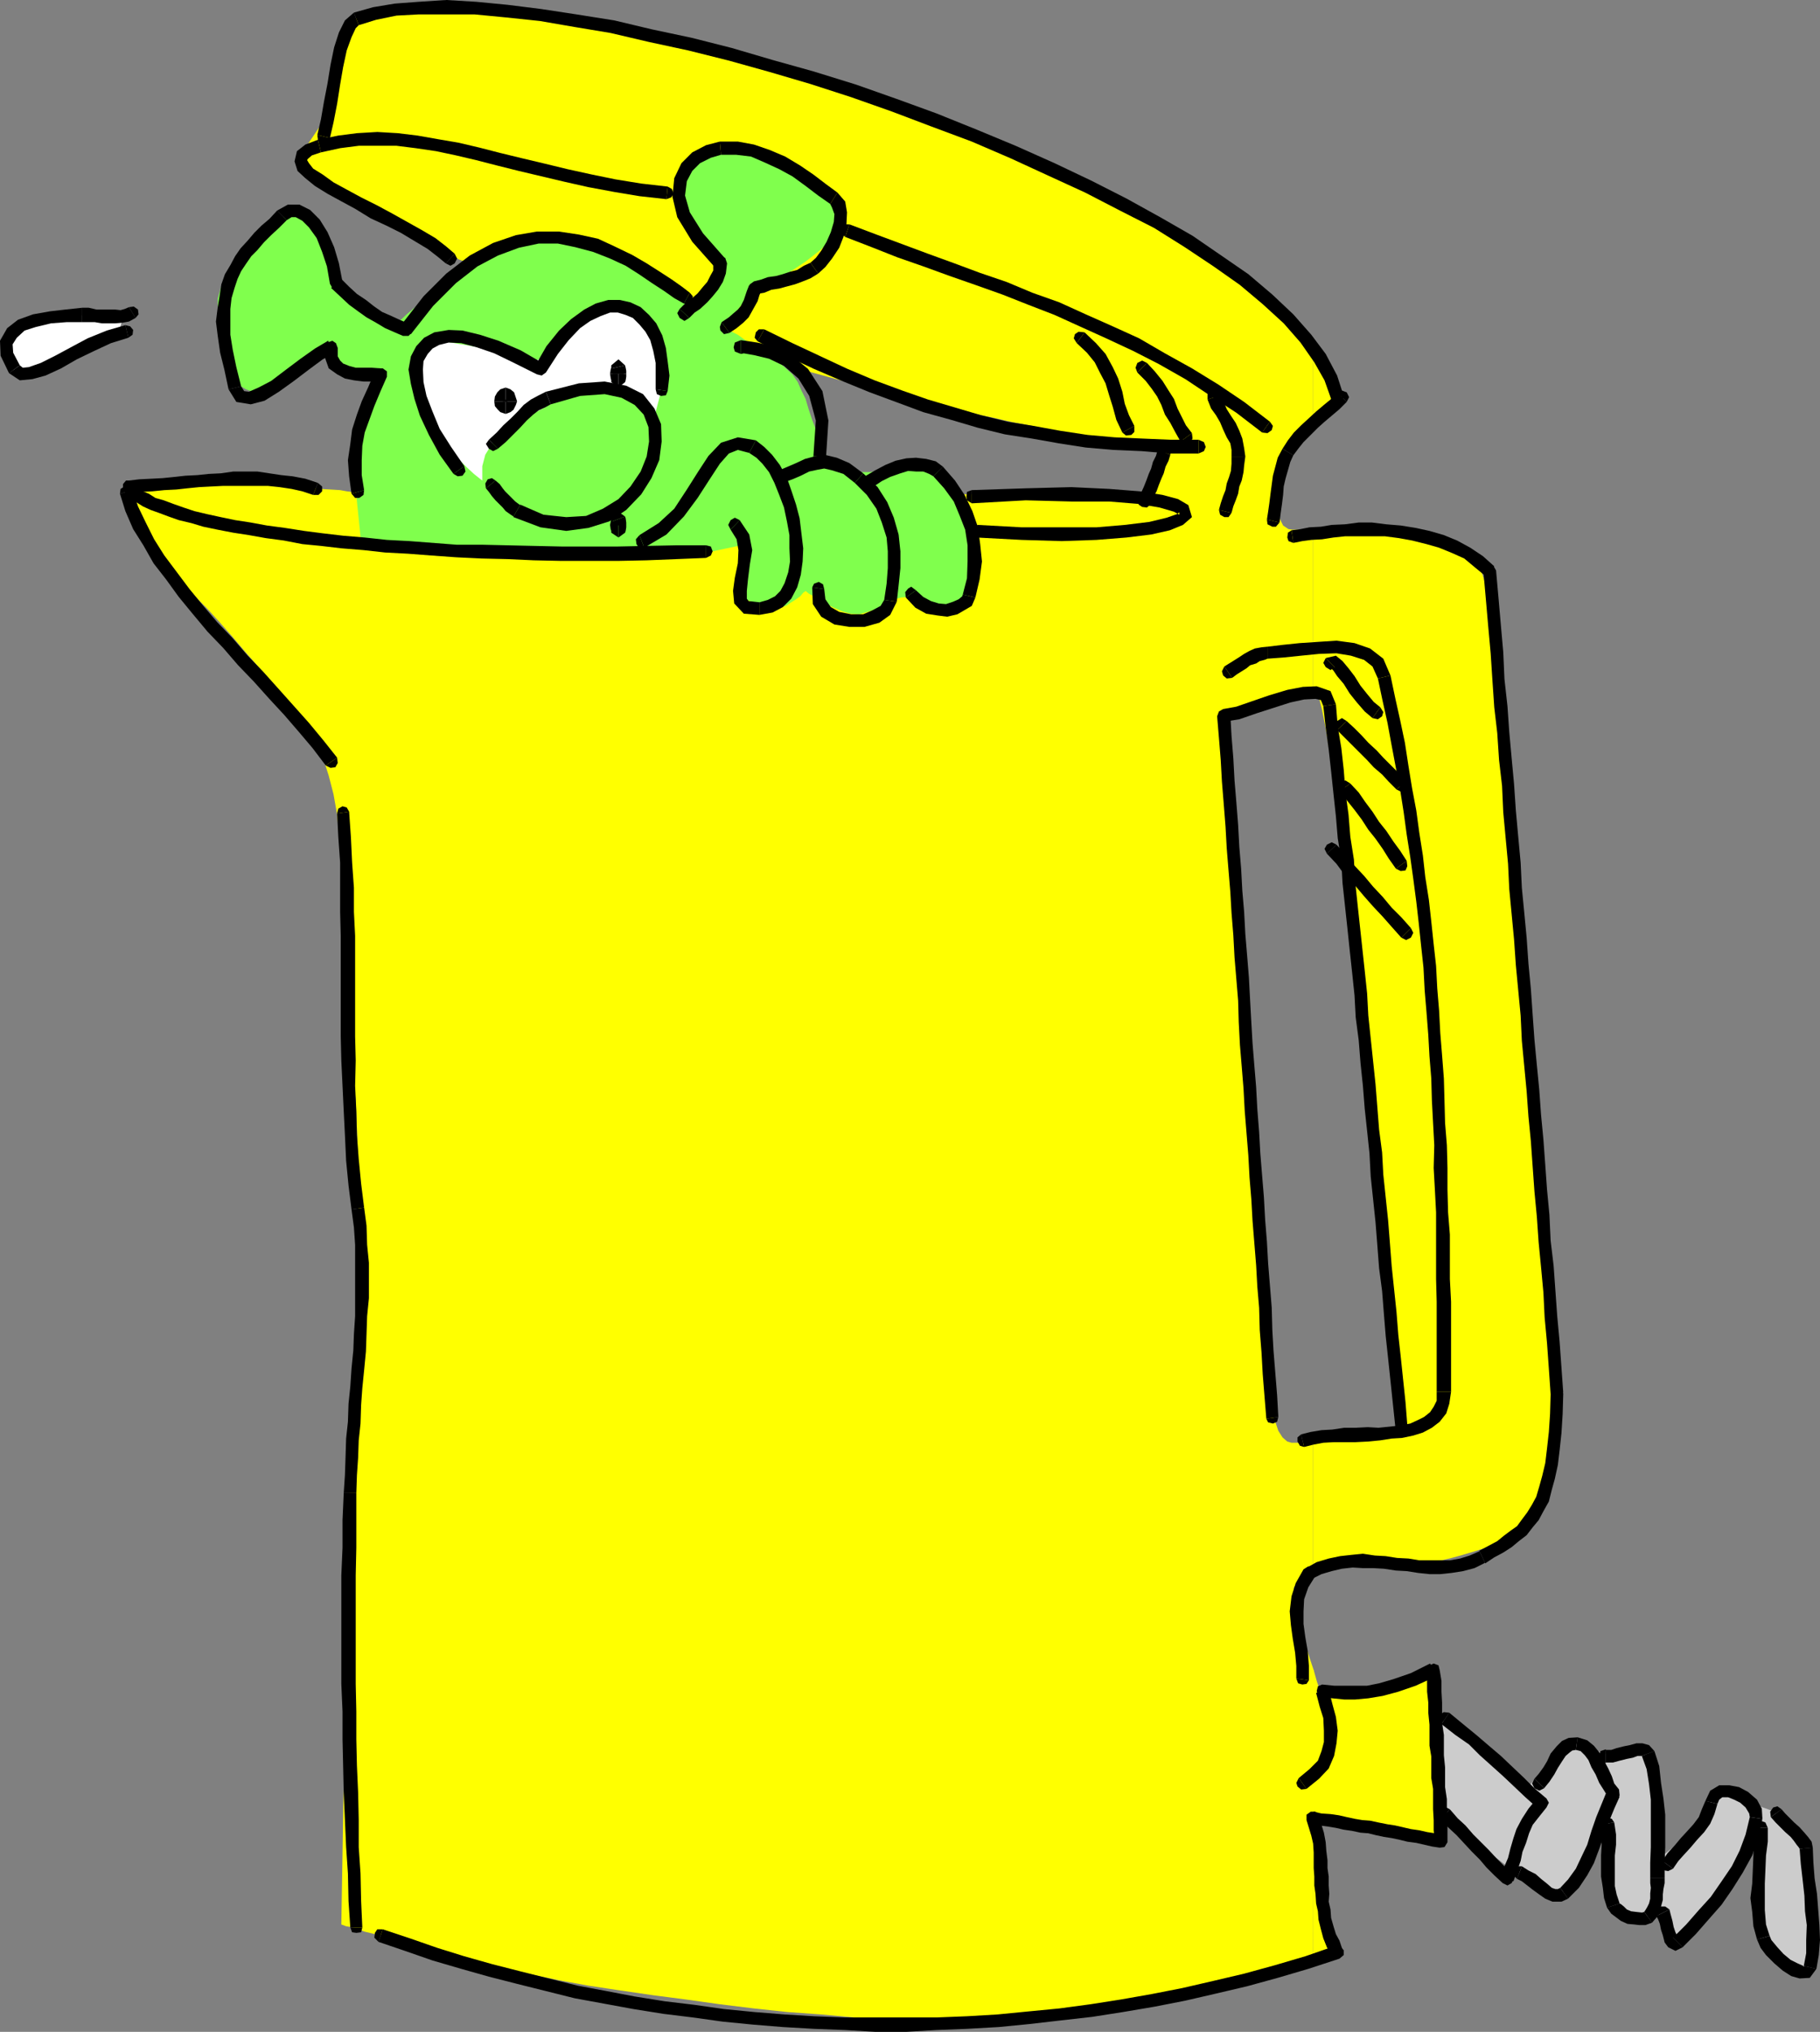 <?xml version="1.0" encoding="UTF-8" standalone="no"?>
<svg
   version="1.0"
   width="129.724mm"
   height="144.814mm"
   id="svg183"
   sodipodi:docname="Coffee Pot &amp; Creature.wmf"
   xmlns:inkscape="http://www.inkscape.org/namespaces/inkscape"
   xmlns:sodipodi="http://sodipodi.sourceforge.net/DTD/sodipodi-0.dtd"
   xmlns="http://www.w3.org/2000/svg"
   xmlns:svg="http://www.w3.org/2000/svg">
  <rect width="100%" height="100%" fill="#808080" stroke="none"/>
  <sodipodi:namedview
     id="namedview183"
     pagecolor="#ffffff"
     bordercolor="#000000"
     borderopacity="0.25"
     inkscape:showpageshadow="2"
     inkscape:pageopacity="0.0"
     inkscape:pagecheckerboard="0"
     inkscape:deskcolor="#d1d1d1"
     inkscape:document-units="mm" />
  <defs
     id="defs1">
    <pattern
       id="WMFhbasepattern"
       patternUnits="userSpaceOnUse"
       width="6"
       height="6"
       x="0"
       y="0" />
  </defs>
  <path
     style="fill:#ffffff;fill-opacity:1;fill-rule:evenodd;stroke:none"
     d="M 33.128,85.646 19.715,84.838 h -0.485 l -0.97,0.323 -1.616,0.162 -1.616,0.162 -1.939,0.485 -1.939,0.162 -1.454,0.485 -0.808,0.323 -0.808,0.485 -1.131,0.485 -0.97,0.485 -1.293,0.646 -1.293,0.646 -0.808,0.808 -0.485,1.131 -0.162,1.131 0.162,1.131 0.323,1.293 0.162,1.293 0.485,1.131 0.162,0.97 0.162,0.808 0.162,0.485 v 0.162 h 0.323 l 0.323,0.323 h 0.808 l 1.131,0.162 h 1.131 0.97 l 1.131,-0.485 0.97,-0.485 1.454,-0.646 2.101,-0.97 2.586,-1.131 2.747,-1.131 2.586,-0.97 2.101,-0.808 1.454,-0.646 0.646,-0.162 5.656,-2.586 z"
     id="path1" />
  <path
     style="fill:#ffff00;fill-opacity:1;fill-rule:evenodd;stroke:none"
     d="m 353.742,449.884 v 77.566 l 1.616,-0.646 2.101,-0.646 0.97,-0.162 -3.878,-35.874 34.098,6.141 -1.454,-45.893 -7.595,2.424 -23.432,4.363 -0.162,-0.323 -0.485,-1.616 -0.808,-2.424 -0.808,-2.909 z"
     id="path2" />
  <path
     style="fill:#ffff00;fill-opacity:1;fill-rule:evenodd;stroke:none"
     d="m 353.742,387.993 v 35.713 l 1.454,-0.646 4.848,-1.131 5.171,-0.162 h 4.525 l 3.394,0.162 1.293,0.323 h 0.162 0.646 l 0.808,-0.323 h 1.454 l 1.454,-0.162 2.101,-0.162 2.262,-0.485 2.262,-0.323 2.747,-0.485 2.747,-0.646 2.909,-0.808 3.232,-0.97 3.07,-0.97 3.232,-0.97 3.07,-1.293 3.394,-1.616 2.909,-1.939 2.424,-3.555 1.939,-3.878 1.293,-4.848 0.97,-5.817 0.646,-5.817 0.162,-6.141 v -6.141 l -0.162,-6.141 -0.485,-5.817 -0.323,-5.494 -0.646,-4.686 -0.485,-4.202 -0.485,-2.909 -0.162,-2.101 -0.162,-0.646 v -0.485 l -0.162,-1.293 v -2.101 l -0.323,-2.747 -0.323,-3.394 -0.323,-4.202 -0.323,-4.686 -0.485,-5.009 -0.323,-5.656 -0.485,-6.141 -0.485,-6.464 -0.485,-6.787 -0.485,-6.949 -0.646,-7.433 -0.646,-7.433 -0.646,-7.595 -0.646,-7.595 -0.646,-7.433 -0.646,-7.595 -0.646,-7.433 -0.485,-7.595 -0.646,-7.272 -0.485,-6.949 -0.646,-6.787 -0.646,-6.302 -0.646,-6.141 -0.323,-5.333 -0.808,-5.171 -0.323,-4.686 -0.323,-3.878 -0.485,-3.394 -0.485,-2.586 -1.293,-7.595 -1.454,-5.171 -1.131,-3.232 -1.778,-1.939 -2.101,-0.97 -2.747,-0.97 -3.394,-1.293 -4.525,-1.778 -2.424,-1.293 -2.586,-0.808 -2.747,-0.646 -2.747,-0.485 -2.586,-0.162 -3.07,-0.162 h -2.747 -2.586 l -2.586,0.162 -2.424,0.162 -2.262,0.323 h -1.454 v 44.116 h 0.808 l 0.808,1.454 0.808,3.232 0.97,4.848 0.97,5.979 0.808,6.949 1.131,7.757 0.97,8.241 1.131,8.403 0.808,8.403 0.808,7.918 0.97,7.433 0.485,6.625 0.808,5.817 0.323,4.363 0.485,2.747 v 1.131 l 10.504,106.007 z"
     id="path3" />
  <path
     style="fill:#ffff00;fill-opacity:1;fill-rule:evenodd;stroke:none"
     d="m 353.742,94.372 v 18.745 l 2.909,-2.262 2.747,-2.424 1.939,-1.293 0.808,-0.485 -0.162,-0.485 -0.97,-0.97 -1.131,-1.616 -1.293,-1.778 -1.778,-2.424 -1.454,-2.262 -1.293,-2.424 z"
     id="path4" />
  <path
     style="fill:#ffff00;fill-opacity:1;fill-rule:evenodd;stroke:none"
     d="M 353.742,113.117 V 94.372 l -0.646,-1.616 -0.808,-1.293 -1.293,-1.778 -2.101,-1.778 -2.424,-2.262 -2.747,-2.262 -2.909,-2.586 -3.07,-2.424 -3.394,-2.586 -3.232,-2.586 -2.909,-2.262 -2.909,-2.262 -2.586,-1.939 -2.101,-1.454 -1.778,-1.293 -0.97,-0.808 -0.485,-0.323 -79.184,-35.874 -0.97,-0.162 -2.101,-0.646 -3.394,-1.131 -4.525,-1.293 -5.656,-1.778 -6.464,-1.778 -7.11,-2.262 -7.595,-2.101 -8.08,-2.262 -8.08,-2.101 -8.242,-1.939 -8.242,-1.939 -8.08,-1.616 -7.595,-1.454 -7.11,-1.131 -6.626,-0.646 -5.818,-0.323 -5.333,-0.323 h -5.01 l -4.363,0.323 h -4.04 l -3.878,0.323 -3.07,0.323 -3.07,0.323 -2.424,0.485 -2.101,0.323 -1.778,0.485 -1.454,0.323 -1.131,0.323 -0.485,0.162 -0.485,0.162 h -0.162 l -6.949,27.471 -5.333,7.918 3.232,7.595 39.107,21.331 12.12,4.202 11.312,3.878 11.15,3.878 10.827,3.555 10.342,3.232 9.858,3.07 9.696,2.909 9.05,2.909 8.888,2.262 8.242,2.262 7.918,2.101 7.595,2.262 7.11,1.616 6.949,1.616 6.302,1.454 6.141,1.293 5.656,1.293 5.171,0.97 5.171,1.131 4.363,0.808 4.202,0.646 3.878,0.646 3.555,0.646 3.07,0.485 2.586,0.162 2.424,0.323 2.101,0.323 1.454,0.162 h 1.293 l 0.97,0.323 h 0.485 0.162 l -4.686,12.766 H 260.661 L 95.182,132.509 h -0.485 l -1.293,-0.162 -1.778,-0.323 -2.586,-0.162 -2.909,-0.162 -3.232,-0.485 -3.717,-0.162 -3.555,-0.485 -4.04,-0.162 -3.878,-0.323 -3.555,-0.323 -3.555,-0.162 -3.07,-0.162 h -2.747 -2.101 -1.454 l -2.586,0.323 -2.586,0.646 -3.232,0.646 -2.909,0.808 -2.747,0.97 -2.101,0.485 -1.454,0.485 -0.646,0.323 8.403,15.028 0.485,0.485 0.97,0.97 1.778,1.778 2.101,2.101 2.424,2.747 3.232,3.232 3.232,3.232 3.555,3.878 3.555,4.04 3.555,4.202 3.717,4.202 3.717,4.363 3.394,4.202 3.07,4.04 2.747,4.04 2.424,3.878 1.778,3.878 1.454,4.525 1.293,5.009 0.97,5.494 0.485,5.656 0.485,6.141 0.162,6.141 v 6.302 l 0.323,6.141 v 6.141 5.979 5.656 l 0.162,5.171 0.485,4.848 0.485,4.525 0.97,3.555 0.808,4.363 0.646,6.141 0.323,7.757 0.323,9.211 v 10.019 10.827 l -0.323,11.15 -0.162,11.15 -0.323,10.989 -0.323,10.504 -0.485,9.696 -0.323,8.726 -0.485,7.272 -0.162,5.333 -0.162,3.717 v 1.131 l -1.778,104.714 0.485,0.162 0.808,0.323 1.939,0.323 3.07,1.131 4.686,1.131 6.302,1.939 8.726,2.586 5.171,1.454 5.979,1.454 6.464,1.454 7.272,1.454 7.757,1.616 7.918,1.454 8.565,1.293 8.888,1.293 8.726,1.131 9.211,1.293 9.211,1.131 9.05,0.97 9.05,0.646 9.05,0.808 8.726,0.485 8.242,0.323 h 8.403 l 9.05,-0.323 9.05,-0.646 9.534,-1.293 9.211,-1.293 9.211,-1.454 8.888,-1.616 8.726,-1.939 8.08,-1.778 7.272,-1.778 6.787,-1.454 5.656,-1.616 4.686,-1.131 1.939,-0.485 0.162,-77.566 -1.293,-3.878 -1.293,-4.202 -1.131,-4.686 -1.616,-5.009 v -4.525 l 2.424,-2.909 2.747,-0.97 v -35.713 l -3.555,0.646 h -0.323 -0.808 -1.131 l -1.131,-0.323 -1.293,-1.131 -1.131,-1.778 -0.808,-2.424 -0.162,-3.394 v -1.454 l -0.323,-2.262 -0.162,-3.555 -0.162,-3.878 -0.162,-4.686 -0.485,-5.333 -0.485,-6.141 -0.323,-6.302 -0.646,-6.949 -0.485,-7.272 -0.646,-7.918 -0.646,-7.918 -0.323,-8.241 -0.646,-8.241 -0.646,-8.403 -0.646,-8.726 -0.808,-8.403 -0.646,-8.241 -0.646,-8.241 -0.485,-7.918 -0.485,-7.595 -0.646,-7.272 -0.485,-6.949 -0.646,-6.625 -0.323,-5.817 -0.485,-5.494 -0.485,-4.686 -0.162,-4.04 -0.162,-3.07 -0.323,-2.586 -0.162,-1.454 v -0.485 l 0.808,-0.323 2.586,-1.131 3.555,-1.454 4.04,-1.616 4.363,-1.616 4.04,-0.97 3.394,-0.485 1.293,0.808 v -44.116 h -0.646 l -1.939,0.162 h -1.616 -1.293 l -1.131,-0.162 -1.454,-0.97 -0.808,-1.616 -0.485,-2.101 v -2.586 -2.747 l 0.323,-2.747 0.162,-2.586 v -2.424 l 0.808,-2.586 1.939,-2.909 2.747,-2.909 3.07,-3.07 z"
     id="path5" />
  <path
     style="fill:#80ff4d;fill-opacity:1;fill-rule:evenodd;stroke:none"
     d="M 97.445,147.699 95.182,125.56 101.969,101.967 91.304,98.089 88.395,93.564 69.488,105.684 h -0.485 l -0.97,-0.162 -1.778,-0.646 -1.616,-0.97 -1.939,-1.454 -1.778,-2.101 -0.97,-3.07 -0.485,-3.717 -0.162,-3.878 -0.485,-3.232 -0.162,-3.07 v -2.909 l 0.808,-2.909 1.616,-3.394 3.07,-4.04 4.363,-4.848 4.686,-4.525 3.555,-2.586 2.586,-0.97 1.939,0.323 1.454,1.454 1.293,2.262 1.293,2.909 1.454,3.394 1.616,3.232 1.616,2.747 1.293,2.262 1.293,1.778 1.131,1.454 0.808,0.808 0.323,0.646 0.323,0.162 11.312,6.787 0.808,-0.646 2.262,-2.101 3.232,-2.747 3.878,-3.07 4.202,-3.555 3.717,-2.909 3.717,-2.424 2.424,-1.616 2.586,-0.808 3.232,-0.97 3.717,-0.97 4.363,-0.485 4.686,-0.323 4.848,0.485 4.686,1.131 4.363,1.939 4.525,2.586 4.202,2.262 4.202,2.101 3.717,1.939 3.394,1.778 2.586,1.293 1.616,0.808 0.646,0.162 6.141,-11.312 -0.808,-0.97 -2.101,-2.262 -2.747,-3.394 -2.747,-4.202 -2.101,-4.202 -1.293,-4.525 0.646,-3.555 2.909,-2.909 4.202,-1.939 4.525,-0.808 4.202,-0.162 4.04,0.323 3.878,1.131 3.717,1.616 3.555,2.101 2.909,2.424 2.747,2.262 2.586,2.262 2.101,2.101 1.131,2.262 0.808,1.939 -0.808,2.586 -1.616,2.586 -3.232,2.909 -3.717,2.909 -3.394,2.262 -2.909,1.616 -2.586,1.293 -2.101,0.97 -1.454,0.485 -0.808,0.485 h -0.485 l -8.242,10.665 0.323,0.162 0.485,0.323 1.293,0.646 1.616,0.808 1.778,1.293 2.424,1.454 2.586,1.616 3.07,2.101 2.747,2.262 2.101,1.939 1.454,2.101 0.97,2.262 1.131,2.262 0.808,2.747 0.97,2.909 1.293,3.394 1.131,3.394 1.293,2.586 1.131,1.616 0.808,1.454 0.808,0.97 0.323,0.323 0.323,0.162 h 0.162 0.485 l 0.808,0.162 h 1.293 1.616 1.939 2.101 l 1.939,-0.323 1.939,-0.323 2.101,-0.808 2.747,-0.323 h 2.586 l 3.555,0.646 3.07,0.97 3.232,2.101 2.424,2.909 2.101,4.363 1.293,4.848 0.646,4.848 v 4.525 l -0.162,4.202 -0.485,3.717 -0.646,2.747 -0.323,1.939 -0.323,0.485 h -0.323 -1.131 -1.616 -1.939 l -2.262,-0.162 -2.424,-0.323 -2.101,-0.97 -1.778,-0.808 -1.778,-0.646 -1.939,0.162 -2.262,0.646 -2.101,1.131 -2.262,1.293 -2.424,0.808 -2.262,0.646 -2.262,-0.162 -2.262,-0.646 -2.262,-0.97 -1.939,-0.97 -1.939,-1.131 -1.454,-0.97 -1.293,-0.646 -0.808,-0.646 -0.162,-0.162 -0.162,0.162 -0.485,0.323 -0.808,0.97 -1.131,0.808 -1.293,0.808 -1.454,0.97 -1.454,0.323 -1.616,0.162 -1.778,-0.162 -1.616,-0.162 -1.454,-0.646 -1.293,-0.646 -1.293,-0.485 -0.808,-0.646 -0.646,-0.162 -0.162,-0.162 v -13.736 l -7.595,1.616 z"
     id="path6" />
  <path
     style="fill:#ffffff;fill-opacity:1;fill-rule:evenodd;stroke:none"
     d="m 129.926,129.439 -0.646,-0.485 -1.616,-1.293 -2.262,-2.101 -2.586,-2.586 -3.07,-2.909 -2.424,-3.07 -1.939,-3.394 -1.293,-3.232 -0.646,-3.232 -0.162,-3.07 -0.162,-3.232 0.162,-2.909 0.485,-2.262 0.485,-1.939 1.293,-1.293 1.454,-0.485 h 1.939 l 2.586,0.323 2.747,0.485 2.909,0.485 3.232,0.646 2.909,0.808 2.909,0.97 2.747,0.97 2.586,0.646 h 2.101 l 1.939,-0.646 1.616,-0.808 1.293,-1.131 0.97,-0.97 0.808,-0.808 0.162,-0.162 0.485,-0.808 2.262,-1.616 2.747,-2.262 3.555,-2.424 3.555,-1.778 3.555,-1.293 h 3.232 l 2.424,1.778 1.778,3.07 1.454,3.394 1.131,3.394 0.808,2.909 0.323,2.909 0.485,2.101 0.162,1.454 v 0.646 l -2.262,8.565 -0.485,-0.808 -1.454,-1.131 -2.101,-1.939 -2.909,-1.939 -3.555,-1.454 -4.202,-0.646 -4.848,0.485 -5.333,1.778 -5.01,2.909 -4.525,2.262 -3.717,2.424 -3.232,2.424 -2.262,2.424 -1.778,2.909 -0.808,3.07 z"
     id="path7" />
  <path
     style="fill:#cccccc;fill-opacity:1;fill-rule:evenodd;stroke:none"
     d="m 386.547,461.681 25.21,19.553 10.827,-12.281 11.474,4.04 9.05,-1.616 4.04,29.087 6.302,-5.009 9.534,-13.089 9.211,3.555 7.757,2.747 0.323,0.162 0.808,1.131 1.293,1.454 1.293,2.262 1.454,2.747 1.131,3.555 1.131,4.04 0.646,4.848 0.323,4.848 v 4.525 l -0.485,3.878 -0.485,3.394 -0.808,2.747 -0.646,1.939 -0.808,1.131 h -0.808 l -1.131,-0.97 -1.454,-1.293 -1.939,-1.616 -1.616,-1.616 -1.778,-1.778 -1.454,-1.454 -1.131,-0.808 -0.323,-0.485 v -23.916 l -9.696,13.412 -10.666,12.443 -6.464,-7.757 -0.485,0.162 -0.808,0.162 -1.454,0.323 -1.454,0.162 -1.778,0.162 -1.616,-0.162 -1.454,-0.646 -0.808,-1.131 -0.646,-1.778 -1.131,-2.909 -0.808,-3.717 -0.808,-3.717 -1.131,-3.555 -0.485,-3.07 -0.485,-2.101 -0.162,-0.808 -0.485,0.808 -0.808,1.939 -1.293,2.747 -1.616,3.07 -1.778,3.232 -1.939,2.747 -1.616,1.939 -1.293,0.646 -1.454,-0.485 -1.939,-0.646 -2.101,-0.97 -2.262,-1.131 -1.939,-1.293 -1.616,-0.808 -1.293,-0.808 -0.485,-0.162 -19.23,-15.028 v -1.293 l -0.162,-2.909 -0.162,-4.525 -0.162,-5.009 -0.323,-4.848 -0.162,-4.525 -0.162,-2.909 z"
     id="path8" />
  <path
     style="fill:#000000;fill-opacity:1;fill-rule:evenodd;stroke:none"
     d="m 35.714,132.024 -0.97,-0.97 -0.97,-0.162 -1.293,0.808 -0.162,1.293 z"
     id="path9" />
  <path
     style="fill:#000000;fill-opacity:1;fill-rule:evenodd;stroke:none"
     d="m 90.819,204.096 -3.717,-4.686 -3.878,-4.686 -4.04,-4.525 -4.04,-4.525 -4.202,-4.686 -4.202,-4.363 -4.04,-4.686 -4.202,-4.363 -3.717,-4.363 -3.717,-4.525 -3.394,-4.525 -3.394,-4.525 -2.747,-4.363 -2.262,-4.525 -2.101,-4.363 -1.454,-4.363 -3.394,0.97 1.454,4.686 2.101,4.848 2.747,4.363 2.747,4.848 3.394,4.363 3.394,4.686 3.717,4.525 4.04,4.848 4.202,4.363 4.04,4.686 4.202,4.363 4.202,4.686 4.04,4.363 4.04,4.686 3.555,4.202 3.555,4.686 z"
     id="path10" />
  <path
     style="fill:#000000;fill-opacity:1;fill-rule:evenodd;stroke:none"
     d="m 87.749,206.197 1.293,0.646 1.293,-0.162 0.646,-1.131 -0.162,-1.454 z"
     id="path11" />
  <path
     style="fill:#000000;fill-opacity:1;fill-rule:evenodd;stroke:none"
     d="m 94.051,218.64 -0.646,-1.131 -1.131,-0.323 -1.131,0.646 -0.323,1.293 z"
     id="path12" />
  <path
     style="fill:#000000;fill-opacity:1;fill-rule:evenodd;stroke:none"
     d="m 98.091,325.293 -0.808,-6.464 -0.646,-6.625 -0.485,-6.464 -0.162,-6.464 -0.323,-6.787 0.162,-6.787 -0.162,-6.464 v -6.787 -6.787 -6.787 -6.787 l -0.323,-6.464 v -6.464 l -0.485,-6.787 -0.323,-6.787 -0.485,-6.949 -3.232,0.485 0.323,6.464 0.485,6.787 v 6.787 6.464 l 0.162,6.464 v 6.787 6.787 6.787 6.787 l 0.162,6.464 0.323,6.787 0.323,6.787 0.323,6.464 0.323,6.949 0.646,6.625 0.808,6.464 z"
     id="path13" />
  <path
     style="fill:#000000;fill-opacity:1;fill-rule:evenodd;stroke:none"
     d="m 95.99,402.213 0.162,-4.848 0.323,-4.686 0.162,-4.686 0.485,-4.525 0.162,-5.009 0.323,-4.525 0.485,-4.848 0.485,-5.009 0.162,-4.686 0.162,-4.848 0.485,-4.848 v -4.848 -4.686 l -0.485,-4.848 -0.162,-5.171 -0.646,-4.848 -3.394,0.485 0.646,4.848 0.323,4.686 v 4.848 4.686 4.848 4.848 l -0.323,4.848 -0.162,4.363 -0.485,4.848 -0.323,4.848 -0.485,4.686 -0.162,4.848 -0.485,4.525 -0.162,5.171 -0.162,4.686 -0.323,4.848 z"
     id="path14" />
  <path
     style="fill:#000000;fill-opacity:1;fill-rule:evenodd;stroke:none"
     d="m 97.606,519.209 -0.323,-7.11 -0.162,-7.433 -0.485,-7.11 v -7.433 l -0.162,-7.272 -0.323,-7.272 -0.162,-7.11 v -7.433 l -0.162,-7.433 v -7.11 -7.433 -7.433 -7.272 l 0.162,-7.433 v -7.433 -7.272 h -3.394 l -0.323,7.272 v 7.433 l -0.323,7.433 v 7.272 7.433 7.433 7.11 l 0.323,7.433 v 7.433 l 0.162,7.11 0.162,7.272 0.323,7.272 0.323,7.433 0.485,7.11 0.162,7.433 0.485,7.11 z"
     id="path15" />
  <path
     style="fill:#000000;fill-opacity:1;fill-rule:evenodd;stroke:none"
     d="m 94.374,519.209 0.485,1.293 1.131,0.162 1.293,-0.162 0.323,-1.293 z"
     id="path16" />
  <path
     style="fill:#000000;fill-opacity:1;fill-rule:evenodd;stroke:none"
     d="m 103.101,519.694 h -1.454 l -0.646,0.97 -0.162,1.293 1.131,1.131 z"
     id="path17" />
  <path
     style="fill:#000000;fill-opacity:1;fill-rule:evenodd;stroke:none"
     d="m 358.752,526.804 0.808,-2.586 -7.918,2.747 -8.242,2.424 -8.242,2.262 -8.242,1.939 -8.403,1.939 -8.242,1.616 -8.242,1.454 -8.242,1.293 -8.403,1.131 -8.403,0.808 -8.242,0.808 -8.242,0.485 -8.242,0.323 h -8.08 -8.403 -8.08 l -8.403,-0.323 -7.918,-0.485 -8.08,-0.646 -8.242,-0.808 -7.918,-1.131 -8.08,-0.97 -8.08,-1.293 -7.595,-1.454 -7.757,-1.454 -7.757,-1.939 -7.757,-1.939 -7.595,-1.939 -7.434,-2.101 -7.272,-2.262 -7.434,-2.586 -7.272,-2.424 -1.131,3.394 7.11,2.424 7.434,2.586 7.757,2.262 7.434,2.101 7.595,1.939 7.757,1.939 7.757,1.939 7.918,1.454 7.918,1.454 8.08,1.293 7.918,0.97 8.08,1.131 8.242,0.808 7.918,0.646 8.403,0.485 8.403,0.323 8.08,0.485 h 8.403 l 8.08,-0.485 8.242,-0.323 8.565,-0.485 8.242,-0.808 8.403,-0.97 8.565,-0.97 8.242,-1.293 8.565,-1.454 8.242,-1.616 8.403,-1.939 8.242,-1.939 8.242,-2.262 8.242,-2.424 8.403,-2.747 0.808,-2.424 -0.808,2.424 1.131,-0.97 v -1.293 l -0.97,-1.131 h -1.454 z"
     id="path18" />
  <path
     style="fill:#000000;fill-opacity:1;fill-rule:evenodd;stroke:none"
     d="m 353.904,488.021 -1.939,2.262 0.646,2.101 0.646,2.101 0.485,2.101 0.162,2.424 v 2.101 2.101 l 0.162,2.262 v 2.424 l 0.323,2.262 0.162,2.586 0.485,2.101 0.162,2.262 0.646,2.586 0.646,2.424 0.97,2.424 1.293,2.262 2.909,-1.616 -0.808,-2.424 -0.97,-1.778 -0.646,-2.101 -0.646,-2.262 -0.162,-2.262 -0.485,-2.101 0.162,-2.101 -0.162,-2.262 v -2.424 l -0.323,-2.262 v -2.101 l -0.323,-2.586 -0.162,-2.262 -0.485,-2.586 -0.646,-2.101 -0.646,-2.586 -1.939,2.424 1.939,-2.424 -0.97,-0.97 h -1.293 l -1.131,0.808 v 1.454 z"
     id="path19" />
  <path
     style="fill:#000000;fill-opacity:1;fill-rule:evenodd;stroke:none"
     d="m 386.547,496.101 2.101,-1.778 -2.101,-0.485 -2.101,-0.323 -2.101,-0.485 -2.262,-0.323 -2.101,-0.485 -2.101,-0.485 -2.101,-0.323 -2.424,-0.485 -2.262,-0.485 -2.101,-0.162 -1.939,-0.323 -2.262,-0.485 -2.101,-0.485 -2.262,-0.323 -2.424,-0.162 -2.101,-0.485 -0.485,3.394 2.101,0.323 2.424,0.323 1.939,0.323 2.101,0.485 2.262,0.323 2.262,0.485 2.101,0.162 1.939,0.485 2.262,0.485 2.101,0.323 2.262,0.485 1.939,0.485 2.424,0.323 2.101,0.485 2.101,0.485 2.101,0.323 2.101,-1.616 -2.101,1.616 1.293,-0.162 0.808,-1.293 -0.162,-1.131 -1.131,-0.808 z"
     id="path20" />
  <path
     style="fill:#000000;fill-opacity:1;fill-rule:evenodd;stroke:none"
     d="m 387.032,451.5 -2.586,-1.616 v 2.909 2.909 l 0.323,2.909 v 2.747 l 0.323,3.232 v 2.747 2.909 l 0.485,2.909 v 2.909 2.909 l 0.485,2.909 v 2.747 2.747 l 0.162,2.909 v 2.747 l 0.323,3.07 h 3.394 v -3.07 -2.747 l -0.162,-2.909 v -2.747 l -0.485,-3.232 v -2.424 -2.909 l -0.323,-3.232 v -2.586 -2.909 l -0.485,-3.232 v -2.747 -2.747 l -0.162,-2.909 v -2.909 l -0.485,-2.909 -2.586,-1.778 2.586,1.778 -0.323,-1.293 -1.293,-0.485 -1.131,0.485 -0.646,1.293 z"
     id="path21" />
  <path
     style="fill:#000000;fill-opacity:1;fill-rule:evenodd;stroke:none"
     d="m 357.944,455.055 -1.778,2.101 2.747,0.323 3.232,0.323 h 2.909 l 3.555,-0.323 3.878,-0.646 4.202,-1.131 4.686,-1.616 5.656,-2.586 -1.778,-3.394 -5.171,2.586 -4.686,1.616 -3.878,1.131 -3.232,0.646 h -3.232 -2.909 -2.747 l -3.232,-0.323 -1.616,2.262 1.616,-2.262 -1.131,0.485 -0.323,1.293 0.323,0.97 1.131,0.646 z"
     id="path22" />
  <path
     style="fill:#000000;fill-opacity:1;fill-rule:evenodd;stroke:none"
     d="m 351.964,481.88 3.394,-2.747 2.586,-2.747 1.454,-3.394 0.646,-3.394 0.323,-3.394 -0.485,-3.717 -0.97,-3.555 -0.97,-3.878 -3.394,0.97 0.97,3.717 0.97,3.07 0.162,3.394 v 3.07 l -0.646,2.424 -0.97,2.586 -2.262,2.262 -2.909,2.424 z"
     id="path23" />
  <path
     style="fill:#000000;fill-opacity:1;fill-rule:evenodd;stroke:none"
     d="m 349.864,478.971 -0.646,1.293 0.323,0.97 0.97,0.808 1.454,-0.162 z"
     id="path24" />
  <path
     style="fill:#000000;fill-opacity:1;fill-rule:evenodd;stroke:none"
     d="m 349.217,452.147 0.485,1.293 1.131,0.323 1.131,-0.162 0.646,-0.97 z"
     id="path25" />
  <path
     style="fill:#000000;fill-opacity:1;fill-rule:evenodd;stroke:none"
     d="m 351.803,422.413 -0.646,0.323 -2.101,3.717 -1.131,3.555 -0.485,4.04 0.323,3.717 0.485,3.555 0.646,3.878 0.323,3.555 v 3.394 l 3.394,0.485 v -3.878 l -0.323,-4.04 -0.646,-3.717 -0.485,-3.555 v -3.394 l 0.162,-3.232 1.131,-3.232 1.616,-2.586 -0.646,0.323 0.646,-0.323 0.323,-1.454 -0.646,-1.131 -1.293,-0.485 -1.293,0.808 z"
     id="path26" />
  <path
     style="fill:#000000;fill-opacity:1;fill-rule:evenodd;stroke:none"
     d="m 398.505,417.726 v 0.162 l -2.586,1.131 -2.586,0.808 -2.747,0.485 h -2.586 -2.909 -2.747 l -2.909,-0.485 -3.07,-0.162 -3.07,-0.485 -2.909,-0.162 -3.232,-0.485 -3.232,0.323 -2.909,0.323 -3.07,0.646 -3.232,0.97 -2.909,1.616 1.616,2.909 2.586,-1.293 2.747,-0.808 2.747,-0.646 2.909,-0.323 2.747,0.162 h 2.747 l 2.909,0.162 3.232,0.485 2.909,0.162 3.07,0.485 3.07,0.323 h 2.909 l 3.07,-0.323 3.07,-0.485 3.07,-0.808 2.909,-1.454 v 0.162 z"
     id="path27" />
  <path
     style="fill:#000000;fill-opacity:1;fill-rule:evenodd;stroke:none"
     d="m 417.736,375.55 v -0.162 l -0.162,5.494 -0.323,4.848 -0.485,4.363 -0.485,4.04 -0.808,3.394 -0.808,2.909 -0.808,2.747 -1.131,2.101 -1.293,2.101 -1.454,1.939 -1.293,1.778 -1.616,1.131 -1.939,1.454 -1.778,1.454 -2.424,1.293 -2.424,1.293 1.616,3.394 2.424,-1.616 2.424,-1.293 2.262,-1.454 1.939,-1.616 2.101,-1.616 1.616,-2.101 1.616,-1.939 1.293,-2.424 1.454,-2.586 0.808,-3.232 0.808,-2.909 0.808,-3.717 0.485,-4.04 0.485,-4.525 0.323,-5.171 0.162,-5.494 v -0.323 0.323 l -0.323,-1.293 -1.293,-0.485 -0.97,0.485 -0.808,1.293 z"
     id="path28" />
  <path
     style="fill:#000000;fill-opacity:1;fill-rule:evenodd;stroke:none"
     d="m 400.121,155.132 -0.485,-0.97 0.646,7.272 0.646,7.433 0.646,7.11 0.485,7.433 0.485,7.11 0.808,6.949 0.485,7.272 0.808,6.949 0.323,7.11 0.646,6.949 0.646,6.949 0.323,6.787 0.646,6.787 0.646,6.787 0.485,6.949 0.646,6.787 0.646,6.787 0.323,6.787 0.646,6.787 0.646,6.787 0.485,6.787 0.646,6.625 0.485,6.787 0.485,6.787 0.646,6.787 0.485,6.949 0.646,6.625 0.646,6.949 0.323,6.625 0.646,6.949 0.485,6.787 0.485,6.949 3.394,-0.485 -0.485,-6.787 -0.485,-6.787 -0.646,-6.949 -0.485,-6.787 -0.485,-6.787 -0.808,-6.787 -0.323,-6.949 -0.646,-6.787 -0.485,-6.787 -0.485,-6.625 -0.646,-6.787 -0.485,-6.787 -0.646,-6.625 -0.646,-6.787 -0.485,-6.787 -0.485,-6.949 -0.646,-6.787 -0.485,-6.949 -0.646,-6.787 -0.646,-6.625 -0.323,-6.787 -0.646,-6.949 -0.646,-7.11 -0.485,-7.11 -0.646,-6.949 -0.646,-7.11 -0.485,-6.949 -0.808,-7.272 -0.323,-7.272 -0.646,-7.272 -0.646,-7.433 -0.646,-7.272 -0.485,-1.131 0.485,1.131 -0.646,-1.131 -1.293,-0.485 -0.97,0.808 -0.485,1.293 z"
     id="path29" />
  <path
     style="fill:#000000;fill-opacity:1;fill-rule:evenodd;stroke:none"
     d="m 348.409,146.245 2.424,-0.485 2.424,-0.323 2.909,-0.162 3.07,-0.485 3.07,-0.323 h 3.717 3.555 3.555 l 3.717,0.485 3.555,0.646 3.878,0.97 3.394,0.97 3.555,1.454 3.232,1.454 2.909,2.424 2.747,2.262 2.424,-2.586 -3.07,-2.747 -3.394,-2.262 -3.555,-1.939 -3.555,-1.454 -3.878,-1.131 -3.717,-0.808 -4.04,-0.646 -3.878,-0.323 -3.878,-0.485 h -3.555 l -3.717,0.485 -3.555,0.162 -2.909,0.485 -3.07,0.162 -2.424,0.485 -2.424,0.323 z"
     id="path30" />
  <path
     style="fill:#000000;fill-opacity:1;fill-rule:evenodd;stroke:none"
     d="m 347.924,142.851 -0.97,0.646 -0.162,1.293 0.323,0.97 1.293,0.485 z"
     id="path31" />
  <path
     style="fill:#000000;fill-opacity:1;fill-rule:evenodd;stroke:none"
     d="m 390.587,487.375 -1.293,-0.646 -1.293,0.646 -0.485,1.293 0.485,1.293 z"
     id="path32" />
  <path
     style="fill:#000000;fill-opacity:1;fill-rule:evenodd;stroke:none"
     d="m 404.323,505.15 2.909,-0.485 -2.101,-2.101 -2.101,-2.101 -1.939,-2.101 -2.101,-2.101 -2.101,-2.101 -2.101,-2.424 -2.101,-1.939 -2.101,-2.424 -2.586,2.586 2.101,2.262 2.262,2.101 2.101,2.262 2.101,2.262 2.101,2.101 1.778,2.101 2.101,2.101 2.262,2.101 2.909,-0.485 -2.909,0.485 1.293,0.646 1.131,-0.646 0.646,-1.293 -0.646,-1.293 z"
     id="path33" />
  <path
     style="fill:#000000;fill-opacity:1;fill-rule:evenodd;stroke:none"
     d="m 414.019,486.89 v -2.424 l -2.262,2.747 -1.778,2.747 -1.454,2.747 -0.808,2.424 -0.808,2.747 -0.646,2.586 -0.97,2.262 -0.97,2.424 3.394,1.616 0.97,-2.747 0.97,-2.747 0.485,-2.424 0.97,-2.424 0.808,-2.586 0.97,-2.262 1.778,-2.262 1.939,-2.424 v -2.424 2.424 l 0.646,-1.293 -0.646,-1.131 -1.293,-0.646 -1.293,0.646 z"
     id="path34" />
  <path
     style="fill:#000000;fill-opacity:1;fill-rule:evenodd;stroke:none"
     d="m 388.324,464.428 3.717,2.909 3.717,2.586 2.909,2.909 3.07,2.747 3.232,2.909 2.909,2.747 3.07,2.909 3.07,2.747 2.586,-2.424 -3.232,-2.747 -2.909,-2.909 -2.909,-2.747 -3.232,-3.07 -3.232,-2.747 -3.394,-2.909 -3.555,-2.909 -3.717,-3.07 z"
     id="path35" />
  <path
     style="fill:#000000;fill-opacity:1;fill-rule:evenodd;stroke:none"
     d="m 390.425,461.357 -1.454,-0.162 -1.131,0.646 -0.162,1.293 0.646,1.293 z"
     id="path36" />
  <path
     style="fill:#000000;fill-opacity:1;fill-rule:evenodd;stroke:none"
     d="m 413.372,479.133 -0.646,1.293 0.646,1.293 1.293,0.646 1.293,-0.646 z"
     id="path37" />
  <path
     style="fill:#000000;fill-opacity:1;fill-rule:evenodd;stroke:none"
     d="m 425.008,467.983 -2.424,0.162 -1.778,0.808 -1.454,1.454 -1.616,1.939 -0.97,2.101 -0.97,1.616 -1.293,1.778 -1.131,1.293 2.586,2.586 1.454,-1.778 1.293,-1.939 0.97,-1.778 1.131,-1.778 0.97,-1.454 1.131,-0.97 0.646,-0.485 0.97,-0.162 z"
     id="path38" />
  <path
     style="fill:#000000;fill-opacity:1;fill-rule:evenodd;stroke:none"
     d="m 436.32,483.981 -0.162,-1.939 -1.293,-1.616 -0.646,-1.939 -0.97,-2.101 -1.131,-2.101 -1.293,-2.262 -1.454,-1.778 -1.778,-1.454 -2.586,-0.808 -0.485,3.394 1.293,0.323 1.131,1.131 0.97,1.293 0.808,1.939 1.131,1.939 0.97,2.262 1.131,1.778 1.293,2.101 -0.323,-1.778 0.323,1.778 1.293,0.646 1.131,-0.162 0.646,-0.97 -0.162,-1.616 z"
     id="path39" />
  <path
     style="fill:#000000;fill-opacity:1;fill-rule:evenodd;stroke:none"
     d="m 422.422,511.452 2.909,-2.909 2.262,-3.394 1.778,-3.232 1.454,-3.878 1.293,-3.555 1.293,-3.717 1.454,-3.555 1.454,-3.232 -3.394,-1.616 -1.454,3.555 -1.454,3.555 -1.293,3.717 -1.131,3.717 -1.616,3.394 -1.454,3.07 -2.101,2.909 -2.101,2.262 z"
     id="path40" />
  <path
     style="fill:#000000;fill-opacity:1;fill-rule:evenodd;stroke:none"
     d="m 408.686,506.12 1.293,0.646 1.454,1.131 1.454,1.131 1.778,1.293 1.616,1.131 1.939,0.808 h 2.424 l 1.778,-0.808 -2.101,-2.909 -0.646,0.323 h -0.646 l -0.97,-0.323 -1.293,-1.131 -1.616,-1.293 -1.454,-1.293 -1.939,-0.97 -1.778,-1.131 z"
     id="path41" />
  <path
     style="fill:#000000;fill-opacity:1;fill-rule:evenodd;stroke:none"
     d="m 409.979,502.726 h -1.454 l -0.646,1.131 -0.162,1.293 0.97,0.97 z"
     id="path42" />
  <path
     style="fill:#000000;fill-opacity:1;fill-rule:evenodd;stroke:none"
     d="m 432.603,471.215 -1.454,0.485 -0.485,1.293 0.485,1.293 1.454,0.646 z"
     id="path43" />
  <path
     style="fill:#000000;fill-opacity:1;fill-rule:evenodd;stroke:none"
     d="m 445.692,471.7 -1.454,-1.616 -1.778,-0.485 h -1.616 l -1.778,0.485 -1.616,0.323 -1.939,0.485 -1.454,0.485 h -1.454 v 3.394 h 1.939 l 1.778,-0.485 1.939,-0.485 1.616,-0.323 1.293,-0.485 h 0.97 0.323 -0.162 z"
     id="path44" />
  <path
     style="fill:#000000;fill-opacity:1;fill-rule:evenodd;stroke:none"
     d="m 448.439,505.958 v -4.202 l 0.162,-4.202 v -4.525 -4.202 l -0.485,-4.363 -0.646,-4.202 -0.485,-4.525 -1.293,-4.04 -3.394,1.293 1.293,3.555 0.646,4.04 0.485,4.202 v 4.04 4.202 4.525 l -0.162,4.202 v 4.202 z"
     id="path45" />
  <path
     style="fill:#000000;fill-opacity:1;fill-rule:evenodd;stroke:none"
     d="m 445.046,517.916 1.131,-1.293 0.97,-1.616 0.323,-1.454 0.485,-1.778 v -1.454 l 0.162,-1.454 0.323,-1.616 v -1.293 h -3.878 v 1.293 l 0.162,1.293 -0.162,1.454 v 1.454 l -0.323,1.293 -0.485,0.97 -0.485,0.808 -0.323,0.485 z"
     id="path46" />
  <path
     style="fill:#000000;fill-opacity:1;fill-rule:evenodd;stroke:none"
     d="m 432.926,513.876 1.131,1.616 1.293,0.97 1.293,0.97 1.778,0.808 1.778,0.162 1.454,0.162 h 1.616 l 1.778,-0.646 -2.101,-2.909 -0.485,0.162 h -0.323 l -1.454,-0.162 -1.293,-0.162 -1.131,-0.485 -0.808,-0.808 -0.808,-0.646 -0.323,-0.162 z"
     id="path47" />
  <path
     style="fill:#000000;fill-opacity:1;fill-rule:evenodd;stroke:none"
     d="m 431.472,491.414 v 2.747 2.747 l -0.162,2.909 v 2.747 2.909 l 0.485,3.07 0.323,2.747 0.808,2.586 3.394,-1.131 -0.808,-2.424 -0.485,-2.262 v -2.586 -2.909 -2.747 l 0.323,-2.909 v -2.747 l -0.485,-3.232 z"
     id="path48" />
  <path
     style="fill:#000000;fill-opacity:1;fill-rule:evenodd;stroke:none"
     d="m 434.865,490.93 -0.646,-0.97 -1.293,-0.485 -0.97,0.646 -0.485,1.293 z"
     id="path49" />
  <path
     style="fill:#000000;fill-opacity:1;fill-rule:evenodd;stroke:none"
     d="m 447.793,501.272 -0.323,1.454 0.97,1.131 0.97,0.162 1.293,-0.646 z"
     id="path50" />
  <path
     style="fill:#000000;fill-opacity:1;fill-rule:evenodd;stroke:none"
     d="m 459.428,485.112 -0.97,2.262 -0.808,2.101 -1.454,1.939 -1.454,1.616 -1.939,2.101 -1.616,1.939 -1.939,2.101 -1.454,2.101 2.909,2.101 1.454,-2.101 1.454,-1.616 1.778,-1.939 1.778,-2.101 1.939,-2.101 1.616,-2.262 1.131,-2.586 0.808,-2.747 z"
     id="path51" />
  <path
     style="fill:#000000;fill-opacity:1;fill-rule:evenodd;stroke:none"
     d="m 474.78,489.96 -0.162,-2.747 -1.293,-2.424 -2.424,-2.101 -2.424,-1.293 -2.586,-0.485 h -2.747 l -2.424,1.454 -1.293,2.747 3.232,0.808 0.485,-1.131 0.808,-0.646 h 1.616 l 1.616,0.646 1.616,0.808 1.454,1.293 0.97,1.616 0.162,0.97 z"
     id="path52" />
  <path
     style="fill:#000000;fill-opacity:1;fill-rule:evenodd;stroke:none"
     d="m 453.287,524.542 3.555,-3.555 3.394,-3.878 3.555,-4.04 2.909,-4.202 2.747,-4.363 2.586,-4.686 1.616,-4.848 1.131,-5.009 -3.394,-0.485 -1.131,4.686 -1.616,4.363 -2.101,4.202 -2.747,4.04 -2.909,4.202 -3.232,3.555 -3.394,3.878 -3.555,3.555 z"
     id="path53" />
  <path
     style="fill:#000000;fill-opacity:1;fill-rule:evenodd;stroke:none"
     d="m 446.177,516.139 0.485,0.808 0.485,1.293 0.323,1.616 0.485,1.454 0.485,1.939 0.97,1.293 1.939,0.97 1.939,-0.97 -2.586,-2.586 0.646,-0.162 0.646,0.162 -0.162,-0.485 -0.485,-0.97 -0.485,-1.454 -0.323,-1.616 -0.485,-1.778 -0.323,-1.293 z"
     id="path54" />
  <path
     style="fill:#000000;fill-opacity:1;fill-rule:evenodd;stroke:none"
     d="m 449.732,514.361 -1.131,-0.808 h -1.454 l -0.97,0.97 v 1.616 z"
     id="path55" />
  <path
     style="fill:#000000;fill-opacity:1;fill-rule:evenodd;stroke:none"
     d="m 476.235,492.384 -0.646,-1.454 -1.293,-0.485 -1.131,0.485 -0.808,1.454 z"
     id="path56" />
  <path
     style="fill:#000000;fill-opacity:1;fill-rule:evenodd;stroke:none"
     d="m 476.719,521.471 -0.97,-3.07 -0.323,-3.878 v -3.232 -3.878 l 0.162,-3.717 0.162,-3.878 0.485,-3.717 v -3.717 h -3.878 v 3.717 3.717 l -0.162,3.878 -0.162,3.717 -0.485,3.878 0.485,3.717 0.323,3.878 0.97,3.555 z"
     id="path57" />
  <path
     style="fill:#000000;fill-opacity:1;fill-rule:evenodd;stroke:none"
     d="m 485.931,529.551 v 0.323 l -0.162,-0.323 -1.454,-0.646 -1.939,-0.97 -1.939,-1.616 -1.616,-1.778 -1.616,-1.939 -0.485,-1.131 -3.394,0.97 0.97,2.262 1.454,1.939 2.262,2.262 2.262,1.939 2.262,1.454 2.262,0.646 2.747,-0.162 1.778,-2.424 z"
     id="path58" />
  <path
     style="fill:#000000;fill-opacity:1;fill-rule:evenodd;stroke:none"
     d="m 484.799,498.04 v -0.162 l 0.323,4.202 0.485,4.202 0.485,4.363 0.162,4.202 0.485,3.717 -0.162,4.04 v 3.555 l -0.646,3.394 3.394,0.808 0.646,-3.717 0.323,-4.04 -0.162,-4.04 -0.323,-4.202 -0.323,-4.202 -0.646,-4.202 -0.323,-4.202 -0.162,-3.878 v -0.162 z"
     id="path59" />
  <path
     style="fill:#000000;fill-opacity:1;fill-rule:evenodd;stroke:none"
     d="m 477.043,489.475 1.293,1.454 1.293,1.293 1.293,1.293 1.454,1.293 0.808,0.97 0.808,1.131 0.646,0.808 0.162,0.323 3.555,-0.323 -0.323,-1.616 -0.97,-1.293 -0.97,-1.131 -1.293,-1.454 -1.454,-1.293 -1.131,-1.131 -1.293,-1.293 -0.97,-1.131 z"
     id="path60" />
  <path
     style="fill:#000000;fill-opacity:1;fill-rule:evenodd;stroke:none"
     d="m 479.951,487.375 -1.131,-0.808 -1.131,0.323 -0.808,1.131 0.162,1.454 z"
     id="path61" />
  <path
     style="fill:#000000;fill-opacity:1;fill-rule:evenodd;stroke:none"
     d="m 190.203,150.285 1.293,-0.646 0.485,-1.131 -0.485,-1.293 -1.293,-0.323 z"
     id="path62" />
  <path
     style="fill:#000000;fill-opacity:1;fill-rule:evenodd;stroke:none"
     d="m 34.744,129.439 -1.616,2.424 0.808,1.131 1.131,1.293 1.616,0.97 1.778,1.131 2.101,0.97 2.262,0.808 2.586,0.97 2.747,0.97 3.394,0.808 3.232,0.97 3.878,0.808 4.202,0.808 4.202,0.646 4.525,0.808 4.848,0.646 5.01,0.97 5.01,0.485 5.494,0.646 5.979,0.485 5.818,0.646 6.141,0.323 6.302,0.485 6.787,0.485 6.787,0.323 6.949,0.162 7.11,0.323 7.434,0.162 h 7.272 7.918 l 7.757,-0.162 8.08,-0.323 7.918,-0.323 v -3.394 h -7.918 l -8.08,0.162 -7.757,0.162 h -7.918 -7.272 l -7.434,-0.162 -7.11,-0.162 -6.949,-0.162 h -6.787 l -6.302,-0.485 -6.302,-0.485 -6.141,-0.323 -5.979,-0.646 -5.818,-0.485 -5.494,-0.646 -5.01,-0.646 -5.171,-0.808 -4.848,-0.646 -4.363,-0.808 -4.202,-0.646 -3.878,-0.808 -3.717,-0.808 -3.394,-0.808 -2.909,-0.97 -2.747,-0.97 -2.586,-0.97 -2.262,-0.646 -1.778,-1.131 -1.616,-0.646 -0.97,-0.646 -0.485,-0.808 -0.485,-0.646 -1.778,2.586 1.778,-2.586 -0.97,-0.808 h -1.616 l -0.808,0.97 v 1.454 z"
     id="path63" />
  <path
     style="fill:#000000;fill-opacity:1;fill-rule:evenodd;stroke:none"
     d="m 85.648,130.085 -3.394,-1.131 -3.394,-0.646 -3.07,-0.323 -3.232,-0.485 -3.232,-0.485 h -3.232 -3.232 l -3.394,0.485 -3.232,0.162 -3.07,0.323 -3.232,0.162 -2.909,0.323 -3.232,0.323 -3.07,0.162 -3.232,0.162 -2.747,0.323 v 3.394 l 3.232,-0.323 3.07,-0.162 3.232,-0.323 3.232,-0.162 2.909,-0.323 3.232,-0.323 3.07,-0.162 3.232,-0.162 h 2.909 3.232 3.232 2.909 l 3.07,0.323 3.232,0.485 2.909,0.646 2.909,0.97 z"
     id="path64" />
  <path
     style="fill:#000000;fill-opacity:1;fill-rule:evenodd;stroke:none"
     d="m 84.355,133.317 h 1.454 l 0.97,-0.97 v -1.293 l -1.131,-0.97 z"
     id="path65" />
  <path
     style="fill:#000000;fill-opacity:1;fill-rule:evenodd;stroke:none"
     d="m 341.137,382.175 0.485,0.97 1.293,0.323 1.131,-0.485 0.323,-1.293 z"
     id="path66" />
  <path
     style="fill:#000000;fill-opacity:1;fill-rule:evenodd;stroke:none"
     d="m 329.502,191.007 -1.616,1.939 0.485,5.817 0.485,5.979 0.323,5.817 0.485,5.979 0.485,6.141 0.323,5.817 0.485,5.979 0.485,5.817 0.323,5.656 0.485,5.979 0.323,5.979 0.485,5.817 0.485,5.817 0.162,5.817 0.323,6.141 0.485,5.817 0.485,5.979 0.323,5.979 0.485,5.979 0.485,5.979 0.323,5.979 0.485,5.817 0.323,5.817 0.485,5.979 0.485,5.979 0.323,5.817 0.485,5.656 0.162,5.979 0.485,6.141 0.323,5.817 0.485,5.979 0.485,5.979 3.232,-0.485 -0.323,-5.817 -0.485,-5.979 -0.485,-5.979 -0.323,-5.656 -0.162,-5.979 -0.485,-5.979 -0.485,-5.979 -0.323,-5.817 -0.485,-5.979 -0.323,-5.979 -0.485,-5.817 -0.485,-5.979 -0.323,-5.817 -0.485,-6.141 -0.323,-5.979 -0.485,-5.817 -0.485,-5.979 -0.323,-5.656 -0.323,-5.817 -0.323,-6.141 -0.485,-5.979 -0.485,-5.817 -0.323,-5.979 -0.485,-5.656 -0.323,-5.979 -0.485,-5.817 -0.323,-5.979 -0.485,-6.141 -0.485,-5.817 -0.323,-5.979 -0.485,-5.979 -0.323,-5.817 -1.616,1.939 1.616,-1.939 -0.808,-1.131 -1.131,-0.323 -1.131,0.646 -0.485,1.293 z"
     id="path67" />
  <path
     style="fill:#000000;fill-opacity:1;fill-rule:evenodd;stroke:none"
     d="m 359.883,189.714 -1.454,-3.555 -3.717,-1.293 -3.717,0.162 -4.202,0.808 -4.848,1.454 -4.686,1.616 -4.202,1.454 -3.555,0.646 0.323,3.394 4.04,-0.646 4.686,-1.616 4.525,-1.454 4.525,-1.454 3.717,-0.808 3.07,-0.162 1.454,0.323 0.646,1.616 z"
     id="path68" />
  <path
     style="fill:#000000;fill-opacity:1;fill-rule:evenodd;stroke:none"
     d="m 379.113,383.791 -0.485,-6.141 -0.646,-6.141 -0.646,-6.141 -0.646,-5.817 -0.485,-6.141 -0.646,-6.141 -0.646,-6.141 -0.485,-6.302 -0.485,-6.141 -0.646,-6.141 -0.646,-6.141 -0.323,-5.979 -0.808,-6.141 -0.485,-6.141 -0.485,-6.141 -0.646,-6.141 -0.646,-6.141 -0.646,-6.141 -0.323,-5.979 -0.646,-6.141 -0.646,-5.979 -0.646,-5.979 -0.646,-5.979 -0.646,-6.141 -0.323,-5.817 -0.97,-6.141 -0.485,-5.979 -0.808,-5.979 -0.485,-6.141 -0.646,-5.817 -0.97,-5.817 -0.485,-5.979 -3.394,0.485 0.646,5.817 0.808,5.979 0.646,5.817 0.646,6.141 0.646,5.979 0.485,5.817 0.97,6.141 0.323,5.979 0.646,5.979 0.646,5.979 0.646,6.141 0.646,5.979 0.646,6.141 0.323,5.979 0.808,6.141 0.485,6.141 0.646,6.141 0.485,6.141 0.646,5.979 0.646,6.141 0.323,6.141 0.646,6.141 0.646,6.141 0.485,6.141 0.485,6.302 0.808,6.141 0.485,6.141 0.485,5.979 0.646,5.979 0.646,6.141 0.646,6.141 0.646,6.141 z"
     id="path69" />
  <path
     style="fill:#000000;fill-opacity:1;fill-rule:evenodd;stroke:none"
     d="m 375.881,384.276 0.485,0.97 1.293,0.162 1.131,-0.323 0.323,-1.293 z"
     id="path70" />
  <path
     style="fill:#000000;fill-opacity:1;fill-rule:evenodd;stroke:none"
     d="m 350.51,386.377 -0.97,0.808 v 1.131 l 0.646,1.131 1.131,0.323 z"
     id="path71" />
  <path
     style="fill:#000000;fill-opacity:1;fill-rule:evenodd;stroke:none"
     d="m 387.032,374.903 v 2.424 l -0.808,1.616 -0.97,1.454 -1.616,1.293 -1.616,0.808 -2.101,0.97 -2.586,0.485 -2.747,0.323 -3.232,0.323 -2.909,-0.162 -3.232,0.162 h -3.07 l -3.232,0.485 -2.909,0.162 -2.909,0.485 -2.586,0.646 0.808,3.394 2.586,-0.646 2.586,-0.485 2.909,-0.162 h 2.747 3.07 l 3.232,-0.162 3.394,-0.323 3.07,-0.485 2.747,-0.162 3.07,-0.646 2.586,-0.808 2.424,-1.293 2.101,-1.616 1.778,-2.262 0.808,-2.586 0.485,-3.232 z"
     id="path72" />
  <path
     style="fill:#000000;fill-opacity:1;fill-rule:evenodd;stroke:none"
     d="m 371.195,182.765 1.293,6.141 1.293,5.817 1.131,6.141 1.131,5.979 1.131,5.817 0.97,6.141 0.808,5.979 0.97,6.141 0.808,5.817 0.808,6.141 0.646,5.656 0.646,6.141 0.646,5.979 0.323,6.141 0.485,5.817 0.485,6.141 0.323,5.817 0.485,5.979 0.162,5.817 0.323,6.141 0.323,5.979 -0.162,6.141 0.323,5.817 0.323,6.141 v 5.979 6.141 5.817 l 0.162,6.141 v 6.141 6.141 5.817 6.141 h 3.878 v -6.141 -5.817 -6.141 -6.141 l -0.323,-6.141 v -5.817 -6.141 l -0.485,-5.979 -0.162,-6.141 v -5.817 l -0.162,-6.141 -0.485,-5.979 -0.162,-6.141 -0.162,-5.817 -0.485,-6.302 -0.485,-5.979 -0.323,-6.141 -0.485,-5.817 -0.323,-6.141 -0.646,-5.817 -0.646,-6.141 -0.646,-5.817 -0.97,-6.141 -0.646,-5.817 -0.97,-6.141 -0.808,-5.979 -1.131,-5.979 -0.97,-5.979 -0.97,-6.302 -1.293,-6.141 -1.293,-5.817 -1.293,-6.141 z"
     id="path73" />
  <path
     style="fill:#000000;fill-opacity:1;fill-rule:evenodd;stroke:none"
     d="m 341.46,177.433 4.363,-0.323 4.686,-0.485 4.848,-0.485 4.686,-0.162 3.878,0.646 3.555,1.131 2.262,1.778 1.454,3.232 3.394,-0.808 -1.939,-4.525 -3.555,-2.747 -4.202,-1.454 -4.848,-0.646 -5.01,0.323 -4.848,0.323 -4.686,0.485 -4.04,0.485 z"
     id="path74" />
  <path
     style="fill:#000000;fill-opacity:1;fill-rule:evenodd;stroke:none"
     d="m 331.926,182.604 1.293,-0.97 1.293,-0.808 1.293,-0.808 0.97,-0.808 1.616,-0.485 0.97,-0.646 1.293,-0.323 0.808,-0.323 v -3.232 l -1.616,0.162 -1.778,0.323 -1.454,0.646 -1.454,0.808 -1.454,0.97 -1.293,0.808 -1.293,0.808 -1.293,0.808 z"
     id="path75" />
  <path
     style="fill:#000000;fill-opacity:1;fill-rule:evenodd;stroke:none"
     d="m 329.825,179.534 -0.646,1.293 0.323,1.131 0.97,0.808 1.454,-0.162 z"
     id="path76" />
  <path
     style="fill:#000000;fill-opacity:1;fill-rule:evenodd;stroke:none"
     d="m 357.136,177.271 -0.646,1.293 0.646,1.131 1.293,0.808 1.131,-0.808 z"
     id="path77" />
  <path
     style="fill:#000000;fill-opacity:1;fill-rule:evenodd;stroke:none"
     d="m 371.841,190.522 -1.778,-1.454 -1.616,-1.939 -1.939,-2.424 -1.616,-2.586 -1.616,-2.101 -1.616,-1.939 -1.778,-1.454 -2.747,0.646 2.424,2.424 -0.97,0.323 0.646,0.646 0.97,1.454 1.778,2.101 1.616,2.586 1.939,2.424 2.101,2.424 2.101,1.778 z"
     id="path78" />
  <path
     style="fill:#000000;fill-opacity:1;fill-rule:evenodd;stroke:none"
     d="m 369.74,193.431 1.454,0.323 1.131,-0.808 0.323,-1.131 -0.808,-1.293 z"
     id="path79" />
  <path
     style="fill:#000000;fill-opacity:1;fill-rule:evenodd;stroke:none"
     d="m 362.792,194.239 -1.293,-0.808 -1.293,0.808 -0.646,1.131 0.646,1.293 z"
     id="path80" />
  <path
     style="fill:#000000;fill-opacity:1;fill-rule:evenodd;stroke:none"
     d="m 378.79,210.237 -2.101,-2.101 -1.939,-1.939 -2.101,-2.101 -1.778,-1.939 -2.262,-2.101 -1.778,-1.939 -2.101,-2.101 -1.939,-1.778 -2.586,2.424 1.939,1.939 2.101,2.101 1.939,1.939 2.101,2.101 1.778,1.939 2.262,1.939 1.778,1.939 2.101,2.101 z"
     id="path81" />
  <path
     style="fill:#000000;fill-opacity:1;fill-rule:evenodd;stroke:none"
     d="m 376.204,212.661 1.293,0.646 1.293,-0.646 0.646,-1.131 -0.646,-1.293 z"
     id="path82" />
  <path
     style="fill:#000000;fill-opacity:1;fill-rule:evenodd;stroke:none"
     d="m 363.761,211.045 -1.293,-0.808 -0.97,0.323 -0.808,1.131 0.162,1.454 z"
     id="path83" />
  <path
     style="fill:#000000;fill-opacity:1;fill-rule:evenodd;stroke:none"
     d="m 378.952,231.891 -1.778,-2.747 -1.778,-2.424 -1.939,-2.909 -1.939,-2.424 -1.778,-2.747 -1.939,-2.586 -1.778,-2.586 -2.262,-2.424 -2.909,2.101 2.101,2.586 1.939,2.424 1.939,2.586 1.778,2.747 1.939,2.424 1.939,2.747 1.616,2.586 1.939,2.747 z"
     id="path84" />
  <path
     style="fill:#000000;fill-opacity:1;fill-rule:evenodd;stroke:none"
     d="m 376.043,233.991 1.293,0.646 1.293,-0.162 0.485,-1.131 -0.162,-1.454 z"
     id="path85" />
  <path
     style="fill:#000000;fill-opacity:1;fill-rule:evenodd;stroke:none"
     d="m 360.044,227.528 -1.293,-0.646 -1.293,0.646 -0.646,1.131 0.646,1.293 z"
     id="path86" />
  <path
     style="fill:#000000;fill-opacity:1;fill-rule:evenodd;stroke:none"
     d="m 380.083,249.99 -2.586,-2.909 -2.586,-2.586 -2.424,-2.909 -2.586,-2.747 -2.424,-2.909 -2.586,-2.747 -2.424,-2.909 -2.424,-2.747 -2.586,2.424 2.586,2.747 2.262,3.07 2.586,2.586 2.586,3.07 2.424,2.747 2.586,2.747 2.424,2.747 2.586,2.909 z"
     id="path87" />
  <path
     style="fill:#000000;fill-opacity:1;fill-rule:evenodd;stroke:none"
     d="m 377.497,252.575 1.293,0.646 1.293,-0.646 0.646,-1.293 -0.646,-1.293 z"
     id="path88" />
  <path
     style="fill:#000000;fill-opacity:1;fill-rule:evenodd;stroke:none"
     d="m 34.582,90.979 1.131,-0.808 0.162,-1.293 -0.808,-0.97 -1.293,-0.323 z"
     id="path89" />
  <path
     style="fill:#000000;fill-opacity:1;fill-rule:evenodd;stroke:none"
     d="m 2.424,100.513 2.909,1.939 3.394,-0.323 3.555,-0.97 4.202,-1.939 4.202,-2.424 4.686,-2.262 4.525,-2.101 4.686,-1.454 -0.808,-3.394 -5.01,1.454 -5.171,2.101 -4.525,2.424 -4.202,2.262 -3.878,1.939 -3.232,1.131 -1.616,0.162 -0.808,-0.646 z"
     id="path90" />
  <path
     style="fill:#000000;fill-opacity:1;fill-rule:evenodd;stroke:none"
     d="M 22.139,82.899 17.614,83.384 13.413,83.868 8.888,84.676 4.848,86.131 1.939,88.393 0,91.787 0.162,95.827 2.424,100.513 5.333,98.412 3.555,95.019 3.394,92.756 4.525,90.979 6.626,89.04 9.696,88.07 13.736,87.1 17.938,86.777 h 4.202 z"
     id="path91" />
  <path
     style="fill:#000000;fill-opacity:1;fill-rule:evenodd;stroke:none"
     d="m 34.744,82.737 -1.131,0.485 -1.131,0.323 -1.454,-0.162 h -1.616 -1.939 -1.454 l -2.101,-0.485 h -1.778 v 3.878 h 1.778 1.616 l 1.939,0.323 h 1.939 1.616 l 1.939,-0.162 1.778,-0.323 1.778,-0.97 z"
     id="path92" />
  <path
     style="fill:#000000;fill-opacity:1;fill-rule:evenodd;stroke:none"
     d="m 36.522,85.646 0.808,-0.97 -0.162,-1.293 -1.131,-0.808 -1.293,0.162 z"
     id="path93" />
  <path
     style="fill:#000000;fill-opacity:1;fill-rule:evenodd;stroke:none"
     d="m 85.486,36.359 0.162,1.293 1.293,0.485 h 1.131 L 88.88,37.167 Z"
     id="path94" />
  <path
     style="fill:#000000;fill-opacity:1;fill-rule:evenodd;stroke:none"
     d="m 95.344,3.394 -2.424,2.101 -1.616,3.232 -1.293,4.04 -0.97,4.686 -0.808,5.009 -0.97,5.009 -0.808,4.686 -0.97,4.202 3.394,0.808 0.97,-4.202 0.97,-5.009 0.808,-5.171 0.808,-4.686 0.97,-4.525 1.293,-3.555 1.131,-2.424 0.808,-0.808 z"
     id="path95" />
  <path
     style="fill:#000000;fill-opacity:1;fill-rule:evenodd;stroke:none"
     d="m 361.984,106.654 -1.778,-5.494 -3.07,-5.817 -3.878,-5.171 -4.848,-5.494 -5.656,-5.333 -6.464,-5.494 -7.272,-5.009 -7.757,-5.333 -8.726,-5.009 -9.05,-5.009 -9.534,-4.848 -9.858,-4.686 L 273.588,39.268 263.084,34.905 252.257,30.542 241.592,26.663 230.603,22.785 219.129,19.23 208.141,16.16 197.152,12.928 186.325,10.181 175.659,7.918 165.478,5.494 155.297,3.878 145.763,2.424 136.713,1.293 128.31,0.485 120.23,0 l -7.434,0.485 -6.464,0.485 -5.818,0.97 -5.171,1.454 1.293,3.394 4.686,-1.454 5.494,-1.131 5.979,-0.323 h 7.434 7.595 l 8.403,0.808 9.211,0.97 9.373,1.616 9.696,1.616 10.342,2.424 10.504,2.262 10.989,2.747 10.989,3.07 10.989,3.232 10.989,3.555 10.989,3.878 10.666,4.04 10.827,4.04 10.504,4.525 10.181,4.686 9.858,4.525 9.373,4.848 9.211,4.686 8.242,5.171 7.757,5.171 7.11,5.009 6.141,5.171 5.656,5.171 4.525,5.171 3.717,5.333 2.747,4.848 1.778,5.009 z"
     id="path96" />
  <path
     style="fill:#000000;fill-opacity:1;fill-rule:evenodd;stroke:none"
     d="m 358.59,107.462 0.808,0.97 h 1.293 l 0.97,-0.485 0.323,-1.293 z"
     id="path97" />
  <path
     style="fill:#000000;fill-opacity:1;fill-rule:evenodd;stroke:none"
     d="m 94.697,132.994 0.97,1.131 h 1.131 l 1.131,-0.808 0.162,-1.293 z"
     id="path98" />
  <path
     style="fill:#000000;fill-opacity:1;fill-rule:evenodd;stroke:none"
     d="m 102.454,102.614 -1.616,-2.262 -1.616,3.878 -1.778,3.878 -1.293,3.555 -1.293,4.04 -0.485,3.878 -0.646,4.363 0.323,4.363 0.646,4.686 3.394,-0.97 -0.646,-4.04 v -4.04 l 0.162,-3.878 0.646,-3.555 1.293,-3.555 1.293,-3.555 1.616,-3.878 1.778,-4.04 -1.778,-2.262 1.778,2.262 v -1.454 l -1.131,-0.808 h -1.131 l -1.131,1.131 z"
     id="path99" />
  <path
     style="fill:#000000;fill-opacity:1;fill-rule:evenodd;stroke:none"
     d="m 90.011,95.18 -2.424,-1.939 v 3.232 l 0.97,2.747 2.262,1.616 2.101,1.131 2.424,0.485 2.586,0.323 h 2.262 l 2.262,-0.162 v -3.394 l -2.262,-0.162 h -2.262 -2.101 l -1.778,-0.485 -1.616,-0.646 -0.808,-0.808 -0.646,-1.131 v -2.262 l -2.586,-1.939 2.586,1.939 -0.485,-1.293 -0.97,-0.646 -1.293,0.485 -0.646,0.97 z"
     id="path100" />
  <path
     style="fill:#000000;fill-opacity:1;fill-rule:evenodd;stroke:none"
     d="m 61.57,104.876 2.101,3.394 3.878,0.646 3.717,-0.97 3.878,-2.424 4.04,-2.909 4.04,-3.07 3.717,-2.747 3.07,-1.616 -1.616,-3.394 -3.555,2.101 -3.878,2.747 -3.878,2.909 -4.04,3.07 -3.394,1.778 -2.586,1.131 -1.293,-0.162 -0.808,-1.293 z"
     id="path101" />
  <path
     style="fill:#000000;fill-opacity:1;fill-rule:evenodd;stroke:none"
     d="m 74.659,56.72 -2.101,2.262 -2.101,1.778 -1.939,1.939 -1.778,2.101 -1.939,2.101 -1.454,2.101 -1.293,2.424 -1.454,2.424 -0.97,2.747 -0.485,3.232 -0.485,2.909 -0.485,3.878 0.485,3.878 0.646,4.525 1.131,4.525 1.131,5.333 3.394,-0.808 -1.293,-5.171 -0.97,-4.686 -0.646,-4.04 v -3.555 -3.394 l 0.323,-2.909 0.808,-2.747 0.808,-2.424 0.97,-2.101 1.293,-1.939 1.454,-2.101 1.616,-1.616 1.778,-2.101 1.939,-1.939 2.101,-1.939 2.101,-2.101 z"
     id="path102" />
  <path
     style="fill:#000000;fill-opacity:1;fill-rule:evenodd;stroke:none"
     d="m 91.789,74.981 0.485,0.97 -0.97,-5.009 -1.293,-4.363 -1.778,-4.04 -2.101,-3.394 -2.586,-2.586 -2.909,-1.454 h -3.07 l -2.909,1.616 2.586,2.586 1.293,-0.808 h 1.131 l 1.778,0.97 1.778,1.778 2.101,2.909 1.454,3.717 1.293,3.878 0.808,4.686 0.323,1.131 -0.323,-1.131 0.646,1.131 1.293,0.162 0.97,-0.485 0.485,-1.293 z"
     id="path103" />
  <path
     style="fill:#000000;fill-opacity:1;fill-rule:evenodd;stroke:none"
     d="m 107.787,87.908 2.101,-0.808 -2.262,-0.97 -2.101,-0.97 -2.586,-1.131 -2.101,-1.454 -2.262,-1.778 -2.424,-1.616 -2.101,-1.939 -2.262,-2.262 -2.586,2.586 2.424,2.262 2.424,2.262 2.424,1.778 2.262,1.616 2.586,1.454 2.424,1.454 2.586,1.131 2.262,0.97 2.101,-0.485 -2.101,0.485 h 1.454 l 0.97,-0.97 V 88.232 l -1.131,-1.131 z"
     id="path104" />
  <path
     style="fill:#000000;fill-opacity:1;fill-rule:evenodd;stroke:none"
     d="m 185.84,78.859 -2.101,-1.616 -2.747,-1.939 -3.232,-2.101 -3.555,-2.262 -3.878,-2.262 -4.686,-2.262 -4.525,-2.101 -5.171,-1.131 -5.333,-0.808 h -5.979 l -5.656,0.97 -6.141,2.101 -6.302,3.394 -6.302,4.848 -6.141,6.141 -6.302,8.08 2.909,2.101 5.979,-7.595 6.141,-6.141 5.818,-4.525 5.494,-2.909 5.656,-2.101 5.333,-1.131 h 5.171 l 4.686,0.97 4.848,1.293 4.525,1.778 4.202,1.939 3.555,2.262 3.555,2.424 3.232,2.101 2.747,1.939 2.586,1.454 z"
     id="path105" />
  <path
     style="fill:#000000;fill-opacity:1;fill-rule:evenodd;stroke:none"
     d="m 184.224,81.768 1.131,0.162 1.131,-0.808 0.162,-1.293 -0.808,-0.97 z"
     id="path106" />
  <path
     style="fill:#000000;fill-opacity:1;fill-rule:evenodd;stroke:none"
     d="m 183.093,83.222 -0.646,1.131 0.646,1.293 1.293,0.808 1.293,-0.808 z"
     id="path107" />
  <path
     style="fill:#000000;fill-opacity:1;fill-rule:evenodd;stroke:none"
     d="m 192.789,72.234 -0.646,-1.293 v 1.939 l -0.808,1.454 -0.808,1.616 -1.131,1.293 -1.454,1.778 -1.454,1.293 -1.939,1.454 -1.454,1.454 2.586,2.424 1.454,-1.454 1.454,-0.97 1.939,-1.778 1.454,-1.616 1.454,-1.778 1.293,-2.101 0.808,-2.262 0.323,-2.747 -0.485,-1.293 0.485,1.293 -0.485,-1.454 -1.293,-0.485 -1.293,0.485 -0.646,1.454 z"
     id="path108" />
  <path
     style="fill:#000000;fill-opacity:1;fill-rule:evenodd;stroke:none"
     d="m 193.92,38.137 -3.717,0.97 -3.717,1.939 -2.909,2.909 -1.939,4.04 -0.485,5.009 1.293,5.494 4.04,6.625 6.302,7.11 2.586,-2.586 -5.979,-6.787 -3.555,-5.656 -1.293,-4.525 0.485,-3.878 1.454,-2.747 2.101,-2.101 2.909,-1.454 2.747,-0.808 z"
     id="path109" />
  <path
     style="fill:#000000;fill-opacity:1;fill-rule:evenodd;stroke:none"
     d="m 225.593,51.872 -3.07,-2.262 -3.394,-2.586 -3.555,-2.424 -4.04,-2.424 -4.202,-1.778 -4.202,-1.454 -4.363,-0.808 h -4.848 l 0.323,3.555 h 4.04 l 4.04,0.485 3.717,1.616 3.878,1.778 3.555,1.939 3.555,2.586 3.394,2.586 3.232,2.262 z"
     id="path110" />
  <path
     style="fill:#000000;fill-opacity:1;fill-rule:evenodd;stroke:none"
     d="m 220.422,73.688 1.939,-1.778 1.778,-2.262 1.939,-2.909 1.131,-2.909 0.808,-3.232 0.162,-3.394 -0.485,-2.909 -2.101,-2.424 -1.939,3.07 0.485,0.97 0.646,1.778 -0.162,2.101 -0.808,2.747 -1.131,2.586 -1.454,2.424 -1.454,1.939 -1.454,1.293 z"
     id="path111" />
  <path
     style="fill:#000000;fill-opacity:1;fill-rule:evenodd;stroke:none"
     d="m 205.232,78.051 -1.293,1.131 1.939,-0.323 1.939,-0.808 2.101,-0.323 1.778,-0.485 2.424,-0.646 1.778,-0.646 2.424,-0.97 2.101,-1.293 -2.101,-2.909 -1.778,0.808 -1.778,1.131 -1.939,0.485 -1.939,0.646 -1.778,0.485 -2.262,0.323 -1.778,0.646 -1.939,0.485 -1.293,0.97 1.293,-0.97 -1.131,0.808 v 1.131 l 0.646,1.293 1.293,0.162 z"
     id="path112" />
  <path
     style="fill:#000000;fill-opacity:1;fill-rule:evenodd;stroke:none"
     d="m 196.505,89.686 1.939,-1.293 1.778,-1.454 1.454,-1.454 0.808,-1.454 0.808,-1.454 0.808,-1.454 0.485,-1.616 0.646,-1.454 -3.394,-1.293 -0.646,1.616 -0.485,1.454 -0.323,0.97 -0.808,1.616 -0.808,0.97 -1.131,0.97 -1.293,1.131 -1.939,1.293 z"
     id="path113" />
  <path
     style="fill:#000000;fill-opacity:1;fill-rule:evenodd;stroke:none"
     d="m 194.405,86.777 -0.485,1.293 0.162,0.97 0.97,0.97 1.454,-0.323 z"
     id="path114" />
  <path
     style="fill:#000000;fill-opacity:1;fill-rule:evenodd;stroke:none"
     d="m 199.576,91.625 -1.616,0.646 -0.323,1.293 0.323,1.131 1.616,0.646 z"
     id="path115" />
  <path
     style="fill:#000000;fill-opacity:1;fill-rule:evenodd;stroke:none"
     d="m 222.523,123.298 0.646,-10.019 -1.616,-7.918 -3.878,-5.979 -4.525,-3.717 -4.848,-2.424 -4.363,-0.97 -3.232,-0.485 -1.131,-0.162 v 3.717 l 0.808,-0.162 2.747,0.485 4.04,0.97 4.04,1.939 3.878,3.394 2.909,4.686 1.778,6.625 -0.646,9.534 z"
     id="path116" />
  <path
     style="fill:#000000;fill-opacity:1;fill-rule:evenodd;stroke:none"
     d="m 219.129,122.813 0.323,1.293 1.131,0.323 1.293,-0.162 0.646,-0.97 z"
     id="path117" />
  <path
     style="fill:#000000;fill-opacity:1;fill-rule:evenodd;stroke:none"
     d="m 131.704,118.45 -0.808,1.131 0.808,1.293 1.131,0.646 1.293,-0.646 z"
     id="path118" />
  <path
     style="fill:#000000;fill-opacity:1;fill-rule:evenodd;stroke:none"
     d="m 147.056,105.522 -1.939,0.97 -2.101,1.131 -1.939,1.454 -1.616,1.778 -1.939,1.939 -1.939,1.778 -1.778,1.939 -2.101,1.939 2.424,2.424 2.101,-1.778 1.939,-1.939 1.939,-1.939 1.778,-1.939 1.778,-1.616 1.454,-1.131 1.778,-0.808 1.454,-0.808 z"
     id="path119" />
  <path
     style="fill:#000000;fill-opacity:1;fill-rule:evenodd;stroke:none"
     d="m 138.329,139.134 v 0.162 l 7.272,2.747 6.949,0.97 5.979,-0.808 5.656,-1.778 4.525,-3.07 4.04,-4.202 2.747,-4.363 2.101,-4.848 0.646,-5.009 -0.162,-4.686 -1.778,-4.202 -3.07,-3.878 -4.525,-2.262 -5.818,-1.131 -6.949,0.485 -8.888,2.262 1.293,3.394 7.918,-2.262 6.626,-0.485 4.525,0.97 3.555,1.939 2.424,2.586 1.293,3.394 0.162,3.878 -0.646,4.04 -1.616,4.04 -2.747,4.04 -3.232,3.394 -4.202,2.586 -4.525,1.939 -5.333,0.323 -6.141,-0.646 -6.302,-2.747 v 0.162 z"
     id="path120" />
  <path
     style="fill:#000000;fill-opacity:1;fill-rule:evenodd;stroke:none"
     d="m 130.896,131.539 0.808,0.97 0.808,1.131 0.97,1.131 1.131,1.131 0.808,0.808 0.808,0.97 1.131,0.808 0.97,0.646 1.778,-3.07 -0.646,-0.485 -0.646,-0.485 -0.808,-0.808 -0.97,-0.97 -0.97,-0.97 -0.646,-0.808 -0.808,-1.131 -1.131,-0.97 z"
     id="path121" />
  <path
     style="fill:#000000;fill-opacity:1;fill-rule:evenodd;stroke:none"
     d="m 133.481,129.439 -0.97,-0.646 -1.131,0.323 -0.646,1.131 0.162,1.293 z"
     id="path122" />
  <path
     style="fill:#000000;fill-opacity:1;fill-rule:evenodd;stroke:none"
     d="m 172.265,144.144 -0.97,1.131 0.162,1.293 0.646,0.97 h 1.454 z"
     id="path123" />
  <path
     style="fill:#000000;fill-opacity:1;fill-rule:evenodd;stroke:none"
     d="m 203.616,118.612 -4.848,-0.808 -4.525,1.454 -3.394,3.555 -2.747,4.202 -3.07,4.848 -3.394,5.171 -4.202,3.878 -5.171,3.232 1.293,3.394 5.979,-3.555 4.686,-4.848 3.717,-5.009 3.232,-5.009 2.747,-4.202 2.424,-2.747 2.424,-0.97 3.07,0.808 z"
     id="path124" />
  <path
     style="fill:#000000;fill-opacity:1;fill-rule:evenodd;stroke:none"
     d="m 204.585,165.636 3.555,-0.646 2.747,-1.454 2.262,-2.262 1.616,-3.07 0.97,-3.394 0.485,-3.555 0.162,-3.555 -0.485,-4.04 -0.485,-4.04 -0.97,-3.717 -1.293,-3.878 -1.131,-3.232 -1.939,-3.555 -2.101,-2.747 -2.101,-2.101 -2.262,-1.778 -1.778,3.394 1.939,1.293 1.616,1.616 1.778,2.262 1.454,2.909 1.293,3.232 1.293,3.394 0.808,3.878 0.646,3.555 v 3.555 l 0.162,3.555 -0.485,2.909 -0.97,2.909 -1.131,2.101 -1.454,1.454 -1.939,0.97 -2.262,0.646 z"
     id="path125" />
  <path
     style="fill:#000000;fill-opacity:1;fill-rule:evenodd;stroke:none"
     d="m 196.829,142.69 1.616,2.586 0.485,2.909 -0.162,3.555 -0.808,3.878 -0.485,3.555 0.323,3.394 2.586,2.747 4.202,0.323 v -3.394 l -2.909,-0.323 -0.485,-0.646 v -2.101 l 0.323,-3.232 0.485,-3.878 0.646,-3.878 -0.808,-4.202 -2.586,-3.878 z"
     id="path126" />
  <path
     style="fill:#000000;fill-opacity:1;fill-rule:evenodd;stroke:none"
     d="m 199.253,140.104 -1.293,-0.646 -1.131,0.646 -0.646,1.293 0.646,1.293 z"
     id="path127" />
  <path
     style="fill:#000000;fill-opacity:1;fill-rule:evenodd;stroke:none"
     d="m 209.918,126.692 -1.131,0.808 v 0.97 l 0.646,1.293 1.293,0.323 z"
     id="path128" />
  <path
     style="fill:#000000;fill-opacity:1;fill-rule:evenodd;stroke:none"
     d="m 232.542,127.499 -3.717,-2.747 -3.394,-1.454 -3.394,-0.808 -2.747,0.485 -2.424,0.646 -2.424,1.131 -2.262,0.97 -2.262,0.97 0.808,3.394 2.747,-0.97 2.262,-0.97 2.262,-1.131 2.262,-0.485 1.778,-0.323 2.101,0.485 3.07,0.97 3.07,2.424 z"
     id="path129" />
  <path
     style="fill:#000000;fill-opacity:1;fill-rule:evenodd;stroke:none"
     d="m 241.592,162.081 0.485,-4.363 0.485,-4.686 v -4.525 l -0.485,-4.525 -1.293,-4.525 -1.778,-4.202 -2.586,-4.04 -3.878,-3.717 -2.262,2.586 3.232,3.232 2.586,3.717 1.454,3.717 1.293,4.04 0.323,3.717 v 4.525 l -0.323,4.202 -0.646,4.363 z"
     id="path130" />
  <path
     style="fill:#000000;fill-opacity:1;fill-rule:evenodd;stroke:none"
     d="m 218.806,158.203 0.162,4.525 2.262,3.394 3.555,2.101 4.04,0.646 h 4.04 l 4.04,-1.131 2.909,-2.101 1.778,-3.555 -3.394,-0.485 -0.97,1.616 -2.101,1.131 -2.586,1.131 h -3.232 l -3.232,-0.646 -2.262,-1.293 -1.454,-2.101 -0.323,-2.747 z"
     id="path131" />
  <path
     style="fill:#000000;fill-opacity:1;fill-rule:evenodd;stroke:none"
     d="m 222.038,158.688 -0.323,-1.293 -1.131,-0.646 -1.293,0.485 -0.485,0.97 z"
     id="path132" />
  <path
     style="fill:#000000;fill-opacity:1;fill-rule:evenodd;stroke:none"
     d="m 233.027,128.307 -0.485,1.293 0.162,0.97 0.97,0.97 1.454,-0.323 z"
     id="path133" />
  <path
     style="fill:#000000;fill-opacity:1;fill-rule:evenodd;stroke:none"
     d="m 254.035,125.722 -1.939,-1.454 -2.586,-0.646 -2.747,-0.323 -2.586,0.162 -2.909,0.646 -2.747,1.131 -2.747,1.454 -2.747,1.616 2.101,2.909 2.424,-1.616 2.262,-1.131 2.747,-0.97 2.101,-0.646 2.101,0.162 h 1.939 l 1.616,0.646 1.131,0.646 z"
     id="path134" />
  <path
     style="fill:#000000;fill-opacity:1;fill-rule:evenodd;stroke:none"
     d="m 262.761,160.95 1.131,-4.848 0.646,-4.848 -0.485,-4.686 -0.646,-4.686 -1.454,-4.202 -2.101,-4.363 -2.586,-3.878 -3.232,-3.717 -2.586,2.586 2.909,3.232 2.586,3.555 1.616,3.878 1.454,3.717 0.646,4.202 v 4.363 l -0.162,4.525 -1.131,4.363 z"
     id="path135" />
  <path
     style="fill:#000000;fill-opacity:1;fill-rule:evenodd;stroke:none"
     d="m 244.016,160.95 2.586,2.747 2.909,1.616 3.07,0.485 2.586,0.323 2.747,-0.646 1.939,-1.131 1.939,-1.131 0.97,-2.262 -3.394,-0.808 -0.162,0.485 -0.97,0.808 -1.454,0.646 -1.939,0.646 -1.939,-0.162 -2.101,-0.646 -2.101,-1.131 -1.939,-1.778 z"
     id="path136" />
  <path
     style="fill:#000000;fill-opacity:1;fill-rule:evenodd;stroke:none"
     d="m 246.763,159.011 -1.293,-0.97 -0.808,0.485 -0.808,0.97 0.162,1.454 z"
     id="path137" />
  <path
     style="fill:#000000;fill-opacity:1;fill-rule:evenodd;stroke:none"
     d="m 120.069,70.941 1.293,0.646 1.131,-0.646 0.646,-1.293 -0.646,-1.293 z"
     id="path138" />
  <path
     style="fill:#000000;fill-opacity:1;fill-rule:evenodd;stroke:none"
     d="m 85.648,37.652 -3.394,1.293 -2.262,1.778 -0.646,2.747 0.808,2.586 2.101,1.939 2.586,2.101 3.394,2.101 3.555,1.939 3.878,2.101 4.202,2.586 4.202,1.939 3.878,1.939 4.04,2.424 3.232,1.939 2.909,2.262 1.939,1.616 2.424,-2.586 -2.262,-1.939 -2.909,-2.262 -3.555,-2.101 -4.04,-2.262 -4.04,-2.262 -4.202,-2.262 -4.202,-2.101 -3.878,-2.101 -3.555,-1.939 -2.909,-2.101 -2.586,-1.616 -1.131,-1.454 -0.485,-0.808 0.162,-0.323 1.131,-0.97 2.424,-0.808 z"
     id="path139" />
  <path
     style="fill:#000000;fill-opacity:1;fill-rule:evenodd;stroke:none"
     d="m 179.861,50.256 -7.11,-0.808 -6.949,-1.131 -6.302,-1.293 -6.626,-1.454 -5.979,-1.454 -6.141,-1.454 -5.979,-1.454 -5.656,-1.454 -5.494,-1.293 -5.656,-0.97 -5.494,-0.97 -5.333,-0.646 -5.494,-0.323 -5.494,0.323 -5.01,0.646 -5.494,1.131 0.808,3.394 5.171,-1.131 5.01,-0.646 h 5.01 5.171 l 5.171,0.646 5.494,0.808 5.333,1.131 5.494,1.293 5.656,1.454 5.818,1.454 6.141,1.454 6.141,1.454 6.464,1.454 6.949,1.293 6.787,1.131 7.272,0.808 z"
     id="path140" />
  <path
     style="fill:#000000;fill-opacity:1;fill-rule:evenodd;stroke:none"
     d="m 179.537,53.65 1.293,-0.485 0.646,-0.97 -0.485,-1.293 -1.131,-0.646 z"
     id="path141" />
  <path
     style="fill:#000000;fill-opacity:1;fill-rule:evenodd;stroke:none"
     d="m 228.825,60.437 h -1.454 l -0.646,0.97 -0.162,1.293 1.131,1.131 z"
     id="path142" />
  <path
     style="fill:#000000;fill-opacity:1;fill-rule:evenodd;stroke:none"
     d="m 342.107,113.602 -6.949,-5.333 -6.949,-4.686 -7.11,-4.363 -7.272,-4.04 -6.949,-4.04 -7.11,-3.232 -7.272,-3.232 -7.11,-3.232 -7.272,-2.586 -6.949,-2.909 -7.11,-2.424 -6.949,-2.586 -7.11,-2.586 -6.949,-2.586 -6.949,-2.586 -7.272,-2.747 -1.131,3.394 7.11,2.747 6.949,2.747 6.949,2.424 7.11,2.586 6.949,2.424 7.272,2.586 6.949,2.747 7.11,2.747 7.11,3.232 6.787,3.07 7.272,3.394 6.949,3.555 7.11,4.04 6.787,4.525 6.949,4.525 6.949,5.333 z"
     id="path143" />
  <path
     style="fill:#000000;fill-opacity:1;fill-rule:evenodd;stroke:none"
     d="m 340.006,116.511 1.454,0.162 1.131,-0.808 0.323,-1.131 -0.808,-1.131 z"
     id="path144" />
  <path
     style="fill:#000000;fill-opacity:1;fill-rule:evenodd;stroke:none"
     d="m 205.878,88.716 h -1.454 l -0.808,0.808 -0.323,1.454 0.808,0.97 z"
     id="path145" />
  <path
     style="fill:#000000;fill-opacity:1;fill-rule:evenodd;stroke:none"
     d="m 322.876,118.45 h -7.757 l -7.595,-0.323 -7.272,-0.323 -7.272,-0.646 -7.434,-1.131 -7.11,-1.293 -6.949,-1.131 -7.272,-1.778 -7.11,-2.101 -7.11,-2.101 -6.949,-2.424 -7.434,-2.747 -7.272,-3.07 -7.272,-3.394 -7.595,-3.555 -7.595,-3.717 -1.778,3.232 7.595,3.878 7.595,3.555 7.918,3.394 7.11,2.909 7.434,2.747 6.949,2.586 7.595,2.101 7.11,2.101 7.272,1.778 7.272,1.131 7.272,1.293 7.272,1.131 7.434,0.646 7.595,0.323 7.595,0.646 h 7.757 z"
     id="path146" />
  <path
     style="fill:#000000;fill-opacity:1;fill-rule:evenodd;stroke:none"
     d="m 322.876,122.167 1.454,-0.646 0.485,-1.131 -0.485,-1.293 -1.454,-0.646 z"
     id="path147" />
  <path
     style="fill:#000000;fill-opacity:1;fill-rule:evenodd;stroke:none"
     d="m 292.172,89.524 -1.616,-0.162 -0.97,0.646 -0.323,1.131 0.808,1.293 z"
     id="path148" />
  <path
     style="fill:#000000;fill-opacity:1;fill-rule:evenodd;stroke:none"
     d="m 305.585,114.733 -1.454,-2.909 -1.131,-3.07 -0.646,-3.232 -1.131,-3.555 -1.454,-3.07 -1.939,-3.555 -2.586,-2.909 -3.07,-2.909 -2.101,2.909 2.747,2.586 2.101,2.586 1.454,2.909 1.454,2.747 0.97,3.232 0.97,3.07 0.97,3.555 1.616,3.394 z"
     id="path149" />
  <path
     style="fill:#000000;fill-opacity:1;fill-rule:evenodd;stroke:none"
     d="m 302.353,116.511 0.97,0.808 1.454,-0.162 0.808,-0.808 v -1.616 z"
     id="path150" />
  <path
     style="fill:#000000;fill-opacity:1;fill-rule:evenodd;stroke:none"
     d="m 308.979,97.766 -1.293,-0.646 -1.293,0.646 -0.485,1.293 0.485,1.293 z"
     id="path151" />
  <path
     style="fill:#000000;fill-opacity:1;fill-rule:evenodd;stroke:none"
     d="m 321.099,116.673 -1.616,-2.101 -1.131,-2.262 -1.131,-2.262 -0.97,-2.586 -1.454,-2.262 -1.616,-2.586 -2.101,-2.586 -2.101,-2.262 -2.586,2.586 2.262,2.262 1.616,2.101 1.454,2.101 1.131,2.262 0.97,2.586 1.454,2.262 1.293,2.424 1.454,2.586 z"
     id="path152" />
  <path
     style="fill:#000000;fill-opacity:1;fill-rule:evenodd;stroke:none"
     d="m 318.028,118.935 1.293,0.485 1.293,-0.162 0.646,-1.131 -0.162,-1.454 z"
     id="path153" />
  <path
     style="fill:#000000;fill-opacity:1;fill-rule:evenodd;stroke:none"
     d="m 328.694,106.492 -1.131,-1.131 h -1.293 l -0.97,0.808 v 1.454 z"
     id="path154" />
  <path
     style="fill:#000000;fill-opacity:1;fill-rule:evenodd;stroke:none"
     d="m 335.481,122.975 -0.323,-2.262 -0.485,-2.586 -0.808,-2.101 -0.97,-2.101 -1.293,-1.939 -1.131,-1.778 -0.808,-1.939 -0.97,-1.778 -3.394,1.131 0.97,2.424 1.293,1.778 1.131,1.939 0.808,1.939 0.97,2.101 0.97,1.616 0.323,1.778 v 1.778 z"
     id="path155" />
  <path
     style="fill:#000000;fill-opacity:1;fill-rule:evenodd;stroke:none"
     d="m 331.764,138.165 0.485,-1.778 0.646,-1.616 0.646,-1.778 0.323,-1.939 0.646,-1.616 0.485,-2.262 0.162,-1.778 0.323,-2.424 h -3.717 v 1.939 l -0.162,1.939 -0.485,1.616 -0.646,1.778 -0.323,1.778 -0.646,1.616 -0.646,1.939 -0.485,1.778 z"
     id="path156" />
  <path
     style="fill:#000000;fill-opacity:1;fill-rule:evenodd;stroke:none"
     d="m 328.371,137.357 0.323,1.293 1.131,0.646 h 1.131 l 0.808,-1.131 z"
     id="path157" />
  <path
     style="fill:#000000;fill-opacity:1;fill-rule:evenodd;stroke:none"
     d="m 315.281,122.49 v -1.616 l -0.97,-0.808 h -1.293 l -1.131,1.131 z"
     id="path158" />
  <path
     style="fill:#000000;fill-opacity:1;fill-rule:evenodd;stroke:none"
     d="m 310.11,135.741 0.485,-1.616 0.97,-1.778 0.646,-1.778 0.646,-1.616 0.646,-1.454 0.485,-1.778 0.808,-1.616 0.485,-1.616 -3.394,-1.293 -0.485,1.616 -0.808,1.616 -0.485,1.778 -0.646,1.454 -0.646,1.778 -0.646,1.616 -0.808,1.778 -0.646,1.616 z"
     id="path159" />
  <path
     style="fill:#000000;fill-opacity:1;fill-rule:evenodd;stroke:none"
     d="m 306.716,134.448 v 1.454 l 0.97,0.646 1.293,0.162 1.131,-0.97 z"
     id="path160" />
  <path
     style="fill:#000000;fill-opacity:1;fill-rule:evenodd;stroke:none"
     d="m 261.792,132.024 -1.293,0.485 -0.162,1.293 0.162,0.97 1.293,0.808 z"
     id="path161" />
  <path
     style="fill:#000000;fill-opacity:1;fill-rule:evenodd;stroke:none"
     d="m 263.084,144.79 12.12,0.646 10.827,0.323 9.373,-0.323 8.08,-0.646 6.626,-0.808 5.01,-1.131 3.555,-1.454 2.424,-2.101 -0.97,-3.232 -2.747,-1.616 -4.202,-1.131 -6.141,-0.97 -8.242,-0.646 -10.181,-0.485 -12.282,0.323 -14.544,0.485 v 3.555 l 14.544,-0.808 12.282,0.323 h 10.181 l 7.918,0.646 5.656,0.97 3.878,1.131 1.454,0.808 v -0.646 l -0.646,0.485 -2.747,0.97 -4.686,1.131 -6.626,0.808 -7.595,0.646 h -9.373 -10.827 l -11.797,-0.646 z"
     id="path162" />
  <path
     style="fill:#000000;fill-opacity:1;fill-rule:evenodd;stroke:none"
     d="m 263.408,141.397 -1.293,0.485 -0.323,0.97 0.162,1.293 1.131,0.646 z"
     id="path163" />
  <path
     style="fill:#000000;fill-opacity:1;fill-rule:evenodd;stroke:none"
     d="m 122.169,127.661 1.131,0.646 1.293,-0.162 0.808,-1.131 -0.323,-1.454 z"
     id="path164" />
  <path
     style="fill:#000000;fill-opacity:1;fill-rule:evenodd;stroke:none"
     d="m 144.147,98.574 2.262,-0.646 -6.141,-3.555 -5.979,-2.586 -5.01,-1.616 -4.686,-1.131 -3.717,-0.162 -3.878,0.646 -2.747,1.454 -2.101,2.262 -1.454,2.747 -0.646,3.555 0.646,3.878 0.97,4.04 1.454,4.525 2.424,5.171 2.909,5.333 3.717,5.171 2.909,-2.101 -3.555,-5.171 -3.07,-4.848 -1.939,-4.686 -1.616,-4.202 -0.808,-3.717 -0.162,-3.394 0.162,-2.262 1.131,-1.939 1.293,-1.454 1.778,-0.97 2.586,-0.646 3.394,0.162 4.202,1.131 4.686,1.616 5.333,2.586 6.141,3.07 2.424,-0.485 -2.424,0.485 1.293,0.323 1.131,-0.808 0.162,-1.293 -0.808,-1.131 z"
     id="path165" />
  <path
     style="fill:#000000;fill-opacity:1;fill-rule:evenodd;stroke:none"
     d="m 179.861,105.361 0.485,-4.202 -0.485,-3.878 -0.485,-3.555 -0.97,-3.394 -1.616,-3.232 -1.939,-2.262 -2.262,-2.101 -2.747,-1.293 -2.909,-0.646 h -3.07 l -3.394,0.97 -3.07,1.616 -3.555,2.586 -3.232,3.07 -3.394,4.202 -3.07,5.333 2.909,1.778 3.232,-5.009 2.909,-3.717 3.07,-3.232 2.747,-1.939 2.747,-1.293 2.586,-0.97 h 2.101 l 2.101,0.646 1.939,0.808 1.778,1.778 1.616,1.939 1.293,2.262 0.808,2.909 0.646,3.232 v 3.394 3.717 z"
     id="path166" />
  <path
     style="fill:#000000;fill-opacity:1;fill-rule:evenodd;stroke:none"
     d="m 176.629,104.876 0.323,1.293 1.131,0.485 1.293,-0.162 0.485,-1.131 z"
     id="path167" />
  <path
     style="fill:#000000;fill-opacity:1;fill-rule:evenodd;stroke:none"
     d="m 139.299,108.108 -0.323,-0.97 -0.485,-1.454 -0.97,-0.808 -1.293,-0.485 v 3.878 h -0.323 l -0.323,-0.323 v -0.323 l -0.162,0.485 z"
     id="path168" />
  <path
     style="fill:#000000;fill-opacity:1;fill-rule:evenodd;stroke:none"
     d="m 136.229,111.501 1.293,-0.485 0.808,-0.646 0.646,-1.293 0.323,-0.97 h -3.878 l 0.162,0.162 0.323,-0.323 v -0.323 h 0.323 z"
     id="path169" />
  <path
     style="fill:#000000;fill-opacity:1;fill-rule:evenodd;stroke:none"
     d="m 133.158,108.108 0.162,1.293 0.808,0.97 0.646,0.646 1.454,0.485 v -3.878 h 0.323 l 0.162,0.323 v 0.162 h 0.162 z"
     id="path170" />
  <path
     style="fill:#000000;fill-opacity:1;fill-rule:evenodd;stroke:none"
     d="m 136.229,104.391 -1.454,0.485 -0.808,0.808 -0.646,1.131 -0.162,1.293 h 3.717 -0.162 l 0.162,-0.162 -0.323,0.323 h -0.323 z"
     id="path171" />
  <path
     style="fill:#000000;fill-opacity:1;fill-rule:evenodd;stroke:none"
     d="m 168.71,100.675 v -0.808 l -0.162,-0.808 -0.162,-0.646 -3.394,0.808 v 0.323 l 0.162,0.323 h -0.162 v 0.808 z"
     id="path172" />
  <path
     style="fill:#000000;fill-opacity:1;fill-rule:evenodd;stroke:none"
     d="m 166.609,104.391 1.778,-1.454 0.162,-0.485 0.162,-0.97 v -0.808 h -3.717 v 0.808 h 0.162 l -0.162,0.323 v 0.323 l 1.616,-1.454 z"
     id="path173" />
  <path
     style="fill:#000000;fill-opacity:1;fill-rule:evenodd;stroke:none"
     d="m 164.347,100.675 0.162,1.131 0.162,0.646 v 0.485 l 1.939,1.454 v -3.717 l 1.454,1.131 v -0.323 l -0.162,-0.162 0.162,-0.646 z"
     id="path174" />
  <path
     style="fill:#000000;fill-opacity:1;fill-rule:evenodd;stroke:none"
     d="m 168.387,98.412 -1.778,-1.616 -1.939,1.616 v 0.646 l -0.162,0.485 -0.162,1.131 h 3.717 l -0.162,-0.646 0.162,-0.162 v -0.323 l -1.454,1.131 -1.616,-1.454 z"
     id="path175" />
  <path
     style="fill:#000000;fill-opacity:1;fill-rule:evenodd;stroke:none"
     d="m 168.71,141.397 v -0.646 l -0.162,-1.131 -0.162,-0.485 -3.394,1.293 v 0.323 l 0.162,-0.162 -0.162,0.162 v 0.646 z"
     id="path176" />
  <path
     style="fill:#000000;fill-opacity:1;fill-rule:evenodd;stroke:none"
     d="m 166.609,144.79 1.778,-1.293 0.162,-0.485 0.162,-0.97 v -0.646 h -3.717 v 0.646 l 0.162,-0.162 h -0.162 v 0.323 l 1.616,-1.293 z"
     id="path177" />
  <path
     style="fill:#000000;fill-opacity:1;fill-rule:evenodd;stroke:none"
     d="m 164.347,141.397 0.162,1.131 0.162,0.485 v 0.485 l 1.939,1.293 v -3.878 l 1.454,0.97 -0.162,-0.323 0.162,-0.162 z"
     id="path178" />
  <path
     style="fill:#000000;fill-opacity:1;fill-rule:evenodd;stroke:none"
     d="m 168.387,139.134 -1.778,-1.293 -1.939,1.293 v 0.485 l -0.162,0.97 -0.162,0.808 h 3.717 l -0.162,-0.485 0.162,-0.323 v 0.162 l -1.454,0.808 -1.616,-1.131 z"
     id="path179" />
  <path
     style="fill:#000000;fill-opacity:1;fill-rule:evenodd;stroke:none"
     d="m 341.299,139.942 0.162,1.293 1.293,0.646 h 0.97 l 0.97,-1.131 z"
     id="path180" />
  <path
     style="fill:#000000;fill-opacity:1;fill-rule:evenodd;stroke:none"
     d="m 345.5,120.874 -1.293,2.424 -0.646,2.424 -0.646,2.424 -0.323,2.424 -0.323,2.424 -0.323,2.586 -0.323,2.262 -0.323,2.101 3.394,0.808 0.323,-2.586 0.323,-2.262 0.323,-2.586 0.162,-2.262 0.485,-2.101 0.646,-2.262 0.646,-2.262 0.808,-1.778 z"
     id="path181" />
  <path
     style="fill:#000000;fill-opacity:1;fill-rule:evenodd;stroke:none"
     d="m 360.206,105.684 -1.778,1.939 -1.778,1.454 -2.101,1.778 -2.101,1.939 -1.939,1.778 -1.939,1.939 -1.616,2.101 -1.454,2.262 2.909,1.778 1.454,-1.939 1.293,-1.616 1.939,-1.939 1.939,-1.939 1.616,-1.454 2.101,-1.778 2.101,-1.778 1.939,-1.939 z"
     id="path182" />
  <path
     style="fill:#000000;fill-opacity:1;fill-rule:evenodd;stroke:none"
     d="m 362.792,108.27 0.646,-1.293 -0.646,-1.293 -1.293,-0.485 -1.293,0.485 z"
     id="path183" />
</svg>
